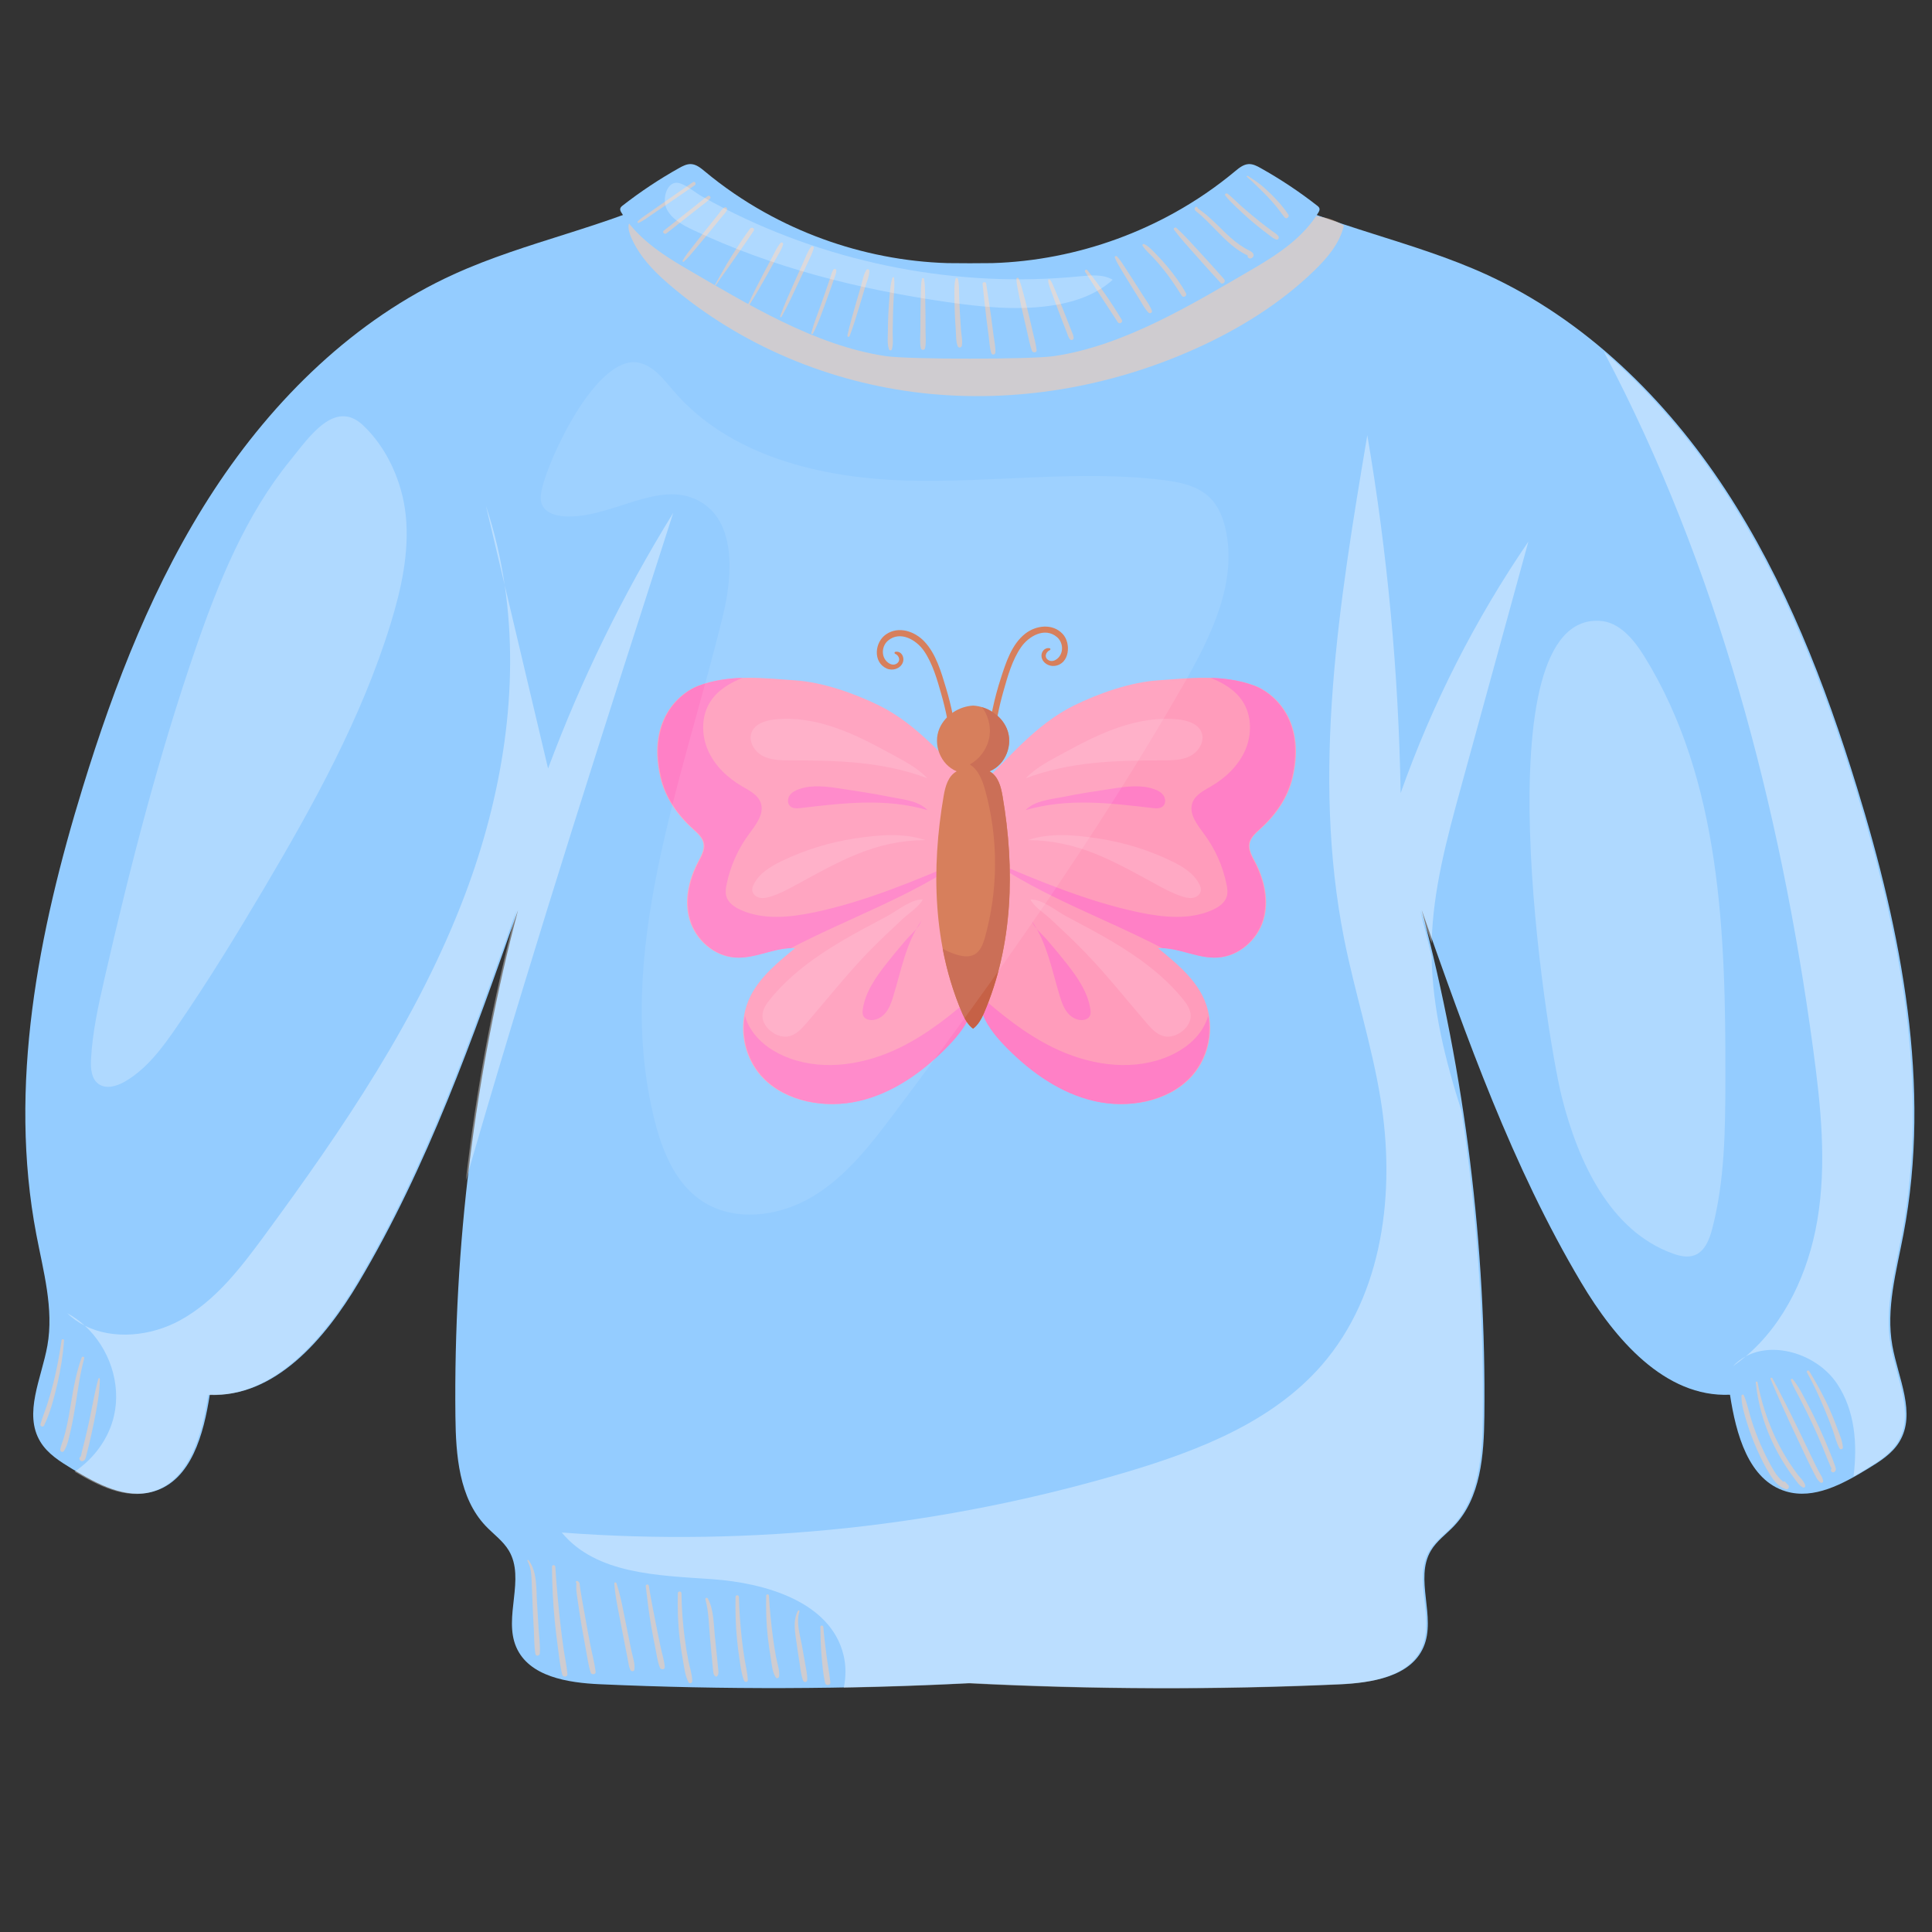 <?xml version="1.0" encoding="utf-8"?>
<!-- Generator: Adobe Illustrator 16.0.0, SVG Export Plug-In . SVG Version: 6.00 Build 0)  -->
<!DOCTYPE svg PUBLIC "-//W3C//DTD SVG 1.1//EN" "http://www.w3.org/Graphics/SVG/1.1/DTD/svg11.dtd">
<svg version="1.1" xmlns="http://www.w3.org/2000/svg" xmlns:xlink="http://www.w3.org/1999/xlink" x="0px" y="0px" width="110px"
	 height="110px" viewBox="0 0 110 110" enable-background="new 0 0 110 110" xml:space="preserve">
<rect x="0" y="0" width="110" height="110" fill="#333333" stroke="none"/>
<g id="Calque_1" display="none">
	<g display="inline">
		<path fill="#3E77DB" d="M31.808,4.79c1.367-1.315,3.251-1.936,5.101-2.354C41.942,1.297,47.16,1.375,52.32,1.456
			c4.176,0.066,8.354,0.132,12.528,0.26c3.543,0.108,7.109,0.264,10.559,1.075c0.914,0.214,1.853,0.495,2.55,1.125
			c0.858,0.778,1.213,1.968,1.374,3.115c0.273,1.947,0.054,4.064-1.132,5.634c-1.196,1.585-3.161,2.362-5.047,2.989
			c-11.194,3.723-23.648,4.739-34.709,0.638C34.425,14.804,26.944,9.469,31.808,4.79z"/>
		<path opacity="0.32" fill="#1949BF" d="M47.129,4.21c-2.489,0.128-4.981,0.301-7.437,0.689c-1.807,0.286-3.963,1.051-4.125,2.688
			c-0.076,0.766,0.344,1.502,0.835,2.134c1.155,1.482,2.747,2.644,4.392,3.692c4.963,3.159,10.605,5.46,16.525,6.736
			c-1.436-3.391-6.277-5.015-7.308-8.521c-0.172-0.588-0.219-1.23,0.053-1.786c0.29-0.588,0.894-0.999,1.505-1.333
			c6.214-3.407,13.729-1.024,20.224-3.221c-0.693-1.343-2.072-1.134-3.44-1.136c-2.317-0.004-4.641-0.173-6.958-0.207
			C56.637,3.878,51.878,3.966,47.129,4.21z"/>
		<path fill="#364149" d="M6.806,102.414c-0.045,0.263-0.089,0.532-0.02,0.788c0.074,0.27,0.266,0.49,0.468,0.684
			c0.977,0.933,2.289,1.452,3.618,1.689c1.33,0.239,2.69,0.215,4.041,0.191c0.198-0.003,0.418-0.016,0.559-0.156
			c0.09-0.089,0.129-0.217,0.166-0.339c0.65-2.183,1.238-4.385,1.76-6.603c0.153-0.648,0.296-1.351,0.029-1.959
			c-0.184-0.424-0.545-0.745-0.928-1.002c-1.684-1.124-3.896-1.19-5.856-0.683c-1.455,0.38-1.907,1.456-2.699,2.603
			C7.054,98.914,7.065,100.903,6.806,102.414z"/>
		<path fill="#364149" d="M102.831,101.606c0.045,0.261,0.089,0.532,0.02,0.788c-0.073,0.27-0.266,0.489-0.469,0.683
			c-0.977,0.933-2.289,1.453-3.618,1.69c-1.329,0.239-2.689,0.216-4.04,0.19c-0.198-0.003-0.417-0.015-0.56-0.154
			c-0.088-0.091-0.127-0.218-0.165-0.34c-0.649-2.184-1.237-4.386-1.759-6.602c-0.153-0.648-0.295-1.352-0.03-1.962
			c0.186-0.423,0.546-0.743,0.93-1c1.684-1.124,3.895-1.192,5.855-0.682c1.454,0.378,1.906,1.454,2.699,2.601
			C102.583,98.106,102.571,100.094,102.831,101.606z"/>
		<path fill="#4888EF" d="M103.305,96.924c-0.135-12.616-0.554-25.278-2.799-37.729c-2.243-12.451-6.37-24.743-13.505-35.553
			c-0.38-0.578-0.783-1.164-1.369-1.573c-0.794-0.552-1.822-0.714-2.807-0.86c-3.681-0.546-7.362-1.09-11.043-1.636
			c-0.613-0.09-1.243-0.181-1.852-0.065c-2.067,0.395-4.024,2.27-6.077,2.983c-1.634,0.569-3.376,1.338-5.149,1.424
			c-1.304,0.062-2.475-0.251-3.63-0.634v0.154c-1.155,0.383-2.324,0.696-3.628,0.634c-1.773-0.084-3.517-0.854-5.151-1.423
			c-2.051-0.713-4.008-2.588-6.076-2.983c-0.608-0.116-1.238-0.025-1.852,0.065c-3.681,0.546-7.362,1.091-11.043,1.636
			c-0.984,0.146-2.013,0.308-2.806,0.86c-0.587,0.41-0.989,0.995-1.37,1.572c-7.134,10.81-11.261,23.102-13.505,35.554
			c-2.245,12.45-2.664,25.112-2.799,37.73c-0.007,0.7,0.003,1.453,0.448,2.023c0.411,0.524,1.106,0.786,1.773,0.997
			c2.026,0.639,4.14,1.046,6.275,1.208c0.525,0.039,1.075,0.061,1.558-0.133c0.561-0.226,0.942-0.705,1.281-1.172
			c4.571-6.285,6.613-13.779,8.577-21.107c1.208-4.509,2.417-9.019,3.625-13.526c-1.256,17.182-2.498,24.285,1.177,41.177
			c7.791,0.956,15.655,1.423,23.516,1.396v-0.153c7.862,0.025,15.727-0.438,23.519-1.396c3.673-16.892,2.433-23.995,1.177-41.178
			c1.207,4.51,2.416,9.018,3.624,13.527c1.964,7.328,4.005,14.821,8.576,21.106c0.34,0.466,0.72,0.946,1.28,1.172
			c0.482,0.194,1.033,0.174,1.557,0.132c2.137-0.161,4.25-0.567,6.277-1.206c0.667-0.212,1.363-0.474,1.772-0.997
			C103.303,98.378,103.313,97.626,103.305,96.924z"/>
		<path fill="#4888EF" d="M55.074,17.037c-3.446-0.194-7.001-0.759-9.397-3.155c-0.859-0.86-1.506-1.904-2.231-2.879
			c-2.337-3.146-5.968-5.751-9.869-5.381c-1.202,0.115-2.476,0.59-3.076,1.637c-0.545,0.952-0.412,2.13-0.258,3.215
			c0.488,3.47,1.011,6.937,1.563,10.397c0.261,1.627,4.262,0.167,5.364,0.005c1.769-0.26,2.804,0.265,4.285,1.231
			c3.917,2.555,8.064,4.268,12.802,4.413c0.272,0.009,0.552,0.009,0.817-0.043V17.037z"/>
		<path fill="#4888EF" d="M55.074,17.037c3.447-0.194,7.002-0.759,9.398-3.155c0.858-0.86,1.506-1.904,2.23-2.879
			c2.337-3.146,5.969-5.751,9.869-5.381c1.202,0.115,2.477,0.59,3.076,1.637c0.546,0.952,0.411,2.13,0.259,3.215
			c-0.489,3.47-1.011,6.937-1.563,10.397c-0.261,1.627-4.263,0.167-5.364,0.005c-1.769-0.26-2.805,0.265-4.284,1.231
			c-3.919,2.555-8.066,4.268-12.803,4.413c-0.272,0.009-0.553,0.009-0.818-0.043V17.037z"/>
		<g>
			<polygon fill="#48C7FF" points="32.583,26.764 29.49,30.856 35.676,30.856 			"/>
			<polygon fill="#48C7FF" points="32.583,28.81 28.829,33.777 36.337,33.777 			"/>
			<polygon fill="#48C7FF" points="32.583,31.315 28.087,37.264 37.08,37.264 			"/>
			<rect x="31.645" y="37.264" fill="#FFC483" width="1.877" height="2.348"/>
		</g>
		<g>
			<path fill="#48C7FF" d="M14.567,41.741c-0.108,0.25-0.215,0.499-0.321,0.75l4.273,1.252l-1.818-4.797l-1.589,1.179
				C15.019,40.688,14.794,41.219,14.567,41.741z"/>
			<path fill="#48C7FF" d="M13.871,43.36c-0.194,0.619-0.392,1.239-0.598,1.856c-0.01,0.031,5.059,1.515,5.059,1.515l-2.206-5.822
				l-1.765,1.31C14.199,42.601,14.037,42.981,13.871,43.36z"/>
			<path fill="#48C7FF" d="M13.273,45.217c-0.286,0.859-0.54,1.72-0.794,2.588c-0.076,0.259-0.159,0.519-0.258,0.77l5.844,1.712
				l-2.643-6.973l-2.015,1.495C13.362,44.945,13.318,45.081,13.273,45.217z"/>
			
				<rect x="12.48" y="48.975" transform="matrix(0.96 0.281 -0.281 0.96 14.64 -1.75)" fill="#FFC483" width="1.877" height="2.347"/>
		</g>
		<g>
			<polygon fill="#48C7FF" points="24.842,57.017 20.723,60.074 26.66,61.813 			"/>
			<polygon fill="#48C7FF" points="24.267,58.98 19.267,62.691 26.473,64.803 			"/>
			<polygon fill="#48C7FF" points="23.563,61.385 17.575,65.829 26.205,68.357 			"/>
			
				<rect x="20.621" y="67.046" transform="matrix(0.96 0.281 -0.281 0.96 20.067 -3.31)" fill="#FFC483" width="1.878" height="2.348"/>
		</g>
		<g>
			<polygon fill="#48C7FF" points="14.887,77.263 10.769,80.32 16.705,82.06 			"/>
			<polygon fill="#48C7FF" points="14.312,79.227 9.313,82.938 16.519,85.049 			"/>
			<polygon fill="#48C7FF" points="13.608,81.63 7.621,86.075 16.25,88.603 			"/>
			
				<rect x="10.667" y="87.293" transform="matrix(0.96 0.281 -0.281 0.96 25.324 0.303)" fill="#FFC483" width="1.877" height="2.348"/>
		</g>
		<g>
			<polygon fill="#48C7FF" points="87.28,31.301 86.328,36.339 91.869,33.593 			"/>
			<path fill="#48C7FF" d="M93.363,35.73c-0.003-0.015-5.174-2.598-5.174-2.598l-1.157,6.119l6.461-3.203
				C93.44,35.938,93.396,35.834,93.363,35.73z"/>
			<path fill="#48C7FF" d="M94.502,38.345c-0.072-0.152-0.141-0.307-0.193-0.467l-5.006-2.5l-1.387,7.326l6.944-3.442
				C94.757,38.949,94.629,38.648,94.502,38.345z"/>
			
				<rect x="91.527" y="40.585" transform="matrix(0.896 -0.444 0.444 0.896 -8.927 45.407)" fill="#FFC483" width="1.878" height="2.348"/>
		</g>
		<g>
			<polygon fill="#48C7FF" points="84.623,54.838 83.67,59.877 89.212,57.131 			"/>
			<polygon fill="#48C7FF" points="85.532,56.672 84.376,62.788 91.101,59.453 			"/>
			<polygon fill="#48C7FF" points="86.644,58.915 85.259,66.242 93.315,62.249 			"/>
			
				<rect x="88.87" y="64.124" transform="matrix(0.896 -0.444 0.444 0.896 -19.656 46.675)" fill="#FFC483" width="1.878" height="2.347"/>
		</g>
		<g>
			<polygon fill="#48C7FF" points="95.73,76.457 93.121,80.873 99.268,80.173 			"/>
			<polygon fill="#48C7FF" points="95.962,78.489 92.795,83.852 100.255,82.999 			"/>
			<polygon fill="#48C7FF" points="96.245,80.979 92.452,87.398 101.387,86.379 			"/>
			
				<rect x="96.115" y="86.881" transform="matrix(0.994 -0.113 0.113 0.994 -9.359 11.574)" fill="#FFC483" width="1.877" height="2.348"/>
		</g>
		<g>
			<polygon fill="#48C7FF" points="43.333,40.713 40.24,44.806 46.426,44.806 			"/>
			<polygon fill="#48C7FF" points="43.333,42.76 39.579,47.727 47.087,47.727 			"/>
			<polygon fill="#48C7FF" points="43.333,45.264 38.837,51.213 47.83,51.213 			"/>
			<rect x="42.395" y="51.213" fill="#FFC483" width="1.877" height="2.348"/>
		</g>
		<g>
			<polygon fill="#48C7FF" points="64.245,28.552 61.153,32.645 67.338,32.645 			"/>
			<polygon fill="#48C7FF" points="64.245,30.598 60.491,35.565 68,35.565 			"/>
			<polygon fill="#48C7FF" points="64.245,33.103 59.75,39.052 68.742,39.052 			"/>
			<rect x="63.306" y="39.052" fill="#FFC483" width="1.879" height="2.348"/>
		</g>
		<g>
			<polygon fill="#48C7FF" points="75.034,44.674 71.942,48.767 78.128,48.767 			"/>
			<polygon fill="#48C7FF" points="75.034,46.721 71.281,51.688 78.79,51.688 			"/>
			<polygon fill="#48C7FF" points="75.034,49.226 70.539,55.175 79.532,55.175 			"/>
			<rect x="74.096" y="55.175" fill="#FFC483" width="1.878" height="2.347"/>
		</g>
		<g>
			<polygon fill="#48C7FF" points="59.564,53.276 56.473,57.368 62.658,57.368 			"/>
			<polygon fill="#48C7FF" points="59.564,55.323 55.811,60.289 63.319,60.289 			"/>
			<polygon fill="#48C7FF" points="59.564,57.827 55.069,63.775 64.062,63.775 			"/>
			<rect x="58.626" y="63.775" fill="#FFC483" width="1.877" height="2.349"/>
		</g>
		<g>
			<polygon fill="#48C7FF" points="75.545,69.61 72.453,73.703 78.639,73.703 			"/>
			<polygon fill="#48C7FF" points="75.545,71.657 71.792,76.624 79.3,76.624 			"/>
			<polygon fill="#48C7FF" points="75.545,74.161 71.05,80.11 80.042,80.11 			"/>
			<rect x="74.606" y="80.11" fill="#FFC483" width="1.877" height="2.349"/>
		</g>
		<g>
			<polygon fill="#48C7FF" points="37.08,59.701 33.987,63.793 40.172,63.793 			"/>
			<polygon fill="#48C7FF" points="37.08,61.746 33.325,66.713 40.834,66.713 			"/>
			<polygon fill="#48C7FF" points="37.08,64.251 32.583,70.199 41.576,70.199 			"/>
			<rect x="36.141" y="70.199" fill="#FFC483" width="1.877" height="2.349"/>
		</g>
		<g>
			<polygon fill="#48C7FF" points="44.272,76.034 41.179,80.127 47.365,80.127 			"/>
			<polygon fill="#48C7FF" points="44.272,78.081 40.518,83.048 48.026,83.048 			"/>
			<polygon fill="#48C7FF" points="44.272,80.585 39.776,86.534 48.769,86.534 			"/>
			<rect x="43.333" y="86.534" fill="#FFC483" width="1.877" height="2.349"/>
		</g>
		<g>
			<path fill="#48C7FF" d="M30.089,97.567c0.015,0.165,0.033,0.33,0.054,0.495h5.649l-3.093-4.092l-2.64,3.493
				C30.072,97.494,30.084,97.528,30.089,97.567z"/>
			<path fill="#48C7FF" d="M30.645,100.984h5.807l-3.753-4.968l-2.388,3.159C30.416,99.779,30.536,100.381,30.645,100.984z"/>
			<path fill="#48C7FF" d="M30.776,101.75c0.128,0.815,0.167,1.639,0.262,2.458c0.01,0.081,0.019,0.169,0.03,0.263h6.126
				l-4.496-5.949l-2.016,2.667C30.715,101.375,30.747,101.563,30.776,101.75z"/>
			<path fill="#FFC483" d="M31.879,106.533c0.045-0.021,0.098-0.034,0.16-0.03c0.246,0.014,0.493,0.068,0.739,0.117
				c0.287-0.048,0.579-0.119,0.859-0.099v-2.051h-1.878v1.979C31.797,106.479,31.838,106.508,31.879,106.533z"/>
		</g>
		<g>
			<polygon fill="#48C7FF" points="75.346,95.994 72.252,100.087 78.438,100.087 			"/>
			<polygon fill="#48C7FF" points="75.346,98.041 71.591,103.009 79.099,103.009 			"/>
			<path fill="#48C7FF" d="M78.28,106.43c0.041-0.061,0.083-0.122,0.123-0.186c0.023-0.082,0.046-0.167,0.069-0.252
				c0.044-0.169,0.08-0.314,0.121-0.458c0.018-0.07,0.029-0.24,0.083-0.261c-0.005-0.122-0.002-0.203,0.022-0.29l-3.354-4.438
				l-4.497,5.95h6.868C77.893,106.476,78.094,106.425,78.28,106.43z"/>
			<path fill="#FFC483" d="M75.117,106.774c0.389-0.084,0.786-0.125,1.168-0.085v-0.194h-1.879v0.363
				C74.633,106.789,74.873,106.77,75.117,106.774z"/>
		</g>
		<g>
			<polygon fill="#48C7FF" points="61.246,84.738 58.153,88.83 64.339,88.83 			"/>
			<polygon fill="#48C7FF" points="61.246,86.784 57.492,91.752 65,91.752 			"/>
			<polygon fill="#48C7FF" points="61.246,89.29 56.75,95.238 65.742,95.238 			"/>
			<rect x="60.307" y="95.238" fill="#FFC483" width="1.878" height="2.348"/>
		</g>
		<g>
			<path fill="#364149" d="M54.92,17.642c-1.131,5.621,0.438,11.302,0.46,16.952c0.023,5.869-0.55,11.74-0.688,17.608
				c-0.281,11.85,0.071,23.703,0.548,35.542c0.132,3.318,0.276,6.635,0.418,9.951c0.072,1.662,0.143,3.324,0.214,4.986
				c0.036,0.832,0.071,1.662,0.107,2.492c0.016,0.356,0.03,0.714,0.046,1.069c0.01,0.238,0.021,0.475,0.029,0.712
				c-0.07,0.395-0.013,0.461,0.17,0.204c0.215-0.028,0.431-0.057,0.646-0.084c-0.032-0.011-0.064-0.021-0.097-0.032
				c0.195,0.195,0.391,0.391,0.586,0.586c-0.058,0.181-0.116,0.358-0.174,0.539c-0.339,0.044-0.679,0.088-1.018,0.132
				c0.023,0.014,0.046,0.029,0.069,0.044c0.908,0.59,1.752-0.863,0.847-1.45c-0.022-0.015-0.045-0.03-0.069-0.044
				c-0.285-0.187-0.79-0.144-1.017,0.131c-0.552,0.666-0.272,1.859,0.761,1.729c1.312-0.167,0.967-1.954,0.93-2.822
				c-0.137-3.206-0.274-6.411-0.413-9.616c-0.271-6.336-0.542-12.672-0.733-19.012c-0.193-6.396-0.307-12.797-0.26-19.194
				c0.045-6.322,0.342-12.623,0.653-18.935c0.174-3.545,0.122-7.04-0.259-10.571c-0.373-3.475-0.835-7.007-0.139-10.472
				C56.752,17.033,55.134,16.582,54.92,17.642L54.92,17.642z"/>
		</g>
		<g>
			<path fill="#485760" d="M55.527,17.866c-1.117,5.553,0.461,11.201,0.483,16.785c0.023,5.869-0.55,11.741-0.688,17.609
				c-0.28,11.848,0.071,23.702,0.548,35.542c0.132,3.318,0.276,6.635,0.418,9.952c0.072,1.661,0.143,3.324,0.214,4.984
				c0.035,0.832,0.072,1.663,0.107,2.494c0.016,0.355,0.031,0.713,0.046,1.068c0.005,0.105,0.015,1.631-0.099,1.557
				c0.227,0.148,0.438-0.215,0.211-0.362c-0.023-0.015-0.046-0.029-0.07-0.045c-0.07-0.047-0.195-0.035-0.254,0.033
				c-0.199,0.241-0.168,0.688,0.232,0.664c0.777-0.043,0.398-1.858,0.385-2.202c-0.139-3.205-0.276-6.41-0.413-9.615
				c-0.272-6.337-0.542-12.673-0.734-19.013c-0.194-6.396-0.306-12.796-0.26-19.195c0.044-6.321,0.342-12.621,0.653-18.933
				c0.174-3.546,0.121-7.042-0.258-10.572c-0.381-3.538-0.827-7.11-0.117-10.639C55.986,17.713,55.58,17.601,55.527,17.866
				L55.527,17.866z"/>
		</g>
		<g opacity="0.24">
			<path fill="#1949BF" d="M101.244,63.721c0.065,4.561,0.173,9.12,0.322,13.68c0.124,3.81,0.263,7.719-0.977,11.322
				c-1.545,4.49-5.014,7.938-8.669,11.058c0.017,0.021,0.033,0.046,0.049,0.068c0.34,0.466,0.72,0.946,1.28,1.172
				c0.482,0.194,1.033,0.174,1.557,0.132c2.137-0.161,4.25-0.567,6.277-1.206c0.667-0.212,1.363-0.474,1.772-0.997
				c0.446-0.571,0.457-1.323,0.448-2.025C103.186,85.833,102.848,74.708,101.244,63.721z"/>
			<path fill="#1949BF" d="M18.18,100.003c4.571-6.285,6.613-13.779,8.577-21.107c1.208-4.509,2.417-9.019,3.625-13.526
				c-0.053,0.715-0.105,1.411-0.157,2.093c2.079-8.268,4.672-16.428,7.258-24.554c-3.017,3.598-5.067,7.999-5.88,12.624
				c-2.475-8.251-4.95-16.501-7.425-24.751c1.811,9.938,3.621,19.875,5.432,29.813c-2.632-5.002-5.975-9.63-9.896-13.701
				c4.489,5.421,6.033,12.853,5.375,19.86c-0.657,7.008-3.325,13.675-6.49,19.96c-1.688,3.352-3.989,7.393-8.038,8.103
				c-1.354,0.237-2.563,0.032-3.681-0.443c-0.013,0.902-0.024,1.805-0.034,2.707c-0.007,0.7,0.003,1.453,0.449,2.023
				c0.41,0.524,1.105,0.786,1.773,0.997c2.026,0.639,4.14,1.046,6.275,1.208c0.525,0.039,1.075,0.061,1.558-0.133
				C17.46,100.949,17.841,100.47,18.18,100.003z"/>
			<path fill="#1949BF" d="M55.074,107.788c7.862,0.025,15.727-0.438,23.519-1.396c3.673-16.892,2.433-23.995,1.177-41.178
				c0.908,3.39,1.816,6.779,2.725,10.169c-0.254-12.582,0.135-25.178,1.162-37.72c-1.051,2.709-1.766,5.548-2.122,8.432
				c-0.023-7.537,0.395-15.075,1.246-22.563c-4.1,11.107-5.646,23.148-4.484,34.932c-2.44-5.183-4.882-10.364-7.323-15.546
				c2.75,6.886,5.519,13.838,6.708,21.157c1.188,7.318,0.683,15.135-2.842,21.657c-2.607,4.825-6.746,8.713-11.438,11.551
				c-6.772,4.101-14.847,6.105-22.724,5.326c-3.795-0.376-7.818-1.676-10.618-4.111c0.367,2.455,0.858,5.102,1.499,8.046
				c7.791,0.956,15.655,1.423,23.516,1.396V107.788z"/>
		</g>
		<path opacity="0.14" fill="#1949BF" d="M79.554,7.314c-0.601-1.048-1.873-1.522-3.074-1.637c-0.161-0.016-0.32-0.023-0.48-0.028
			c0.005,0.747-0.162,1.504-0.452,2.194c-0.535,1.27-1.438,2.345-2.379,3.352c-1.137,1.214-2.35,2.36-3.628,3.425
			c0.87,0.123,1.767,0.062,2.611-0.179c-4.892,4.109-11.085,6.647-17.454,7.152s-12.883-1.025-18.362-4.312
			c-1.723-1.034-3.364-2.252-4.621-3.821c-0.621-0.774-1.143-1.64-1.513-2.561c0.474,3.346,0.977,6.689,1.511,10.026
			c0.261,1.628,4.263,0.166,5.364,0.005c1.769-0.258,2.803,0.265,4.285,1.231c3.918,2.557,8.065,4.269,12.803,4.414
			c0.271,0.007,0.552,0.009,0.817-0.045c0.265,0.054,0.544,0.053,0.817,0.045c4.739-0.146,8.884-1.857,12.803-4.414
			c1.481-0.966,2.516-1.49,4.284-1.231c1.103,0.161,5.104,1.623,5.363-0.005c0.554-3.46,1.075-6.926,1.564-10.396
			C79.967,9.445,80.1,8.266,79.554,7.314z"/>
		<g>
			<path opacity="0.14" fill="#1949BF" d="M79.813,8.823c-0.489,3.471-1.011,6.937-1.563,10.398
				c-0.261,1.626-4.262,0.166-5.364,0.004c-1.769-0.259-2.803,0.265-4.284,1.231c-3.919,2.557-8.064,4.269-12.803,4.415
				c-0.272,0.007-0.552,0.007-0.817-0.045c-0.265,0.053-0.545,0.053-0.817,0.045c-4.738-0.146-8.885-1.857-12.803-4.415
				c-1.481-0.966-2.516-1.49-4.285-1.231c-1.102,0.161-5.104,1.622-5.364-0.004c-0.406-2.537-0.794-5.076-1.165-7.617
				c-0.126-0.248-0.243-0.501-0.347-0.76c0.474,3.348,0.978,6.689,1.511,10.027c0.26,1.627,4.262,0.167,5.364,0.005
				c1.769-0.26,2.803,0.265,4.285,1.231c3.918,2.555,8.065,4.268,12.803,4.413c0.271,0.009,0.552,0.009,0.817-0.043
				c0.265,0.053,0.544,0.053,0.817,0.043c4.739-0.145,8.884-1.857,12.803-4.413c1.481-0.966,2.516-1.491,4.284-1.231
				c1.103,0.161,5.104,1.622,5.364-0.005c0.553-3.46,1.074-6.927,1.563-10.397c0.105-0.739,0.199-1.521,0.077-2.245
				C79.867,8.429,79.841,8.627,79.813,8.823z"/>
		</g>
		<path fill="#48C7FF" d="M59.298,21.915c-0.709-1.403-1.869-2.545-2.546-3.965c-0.123-0.259-0.233-0.531-0.423-0.748
			c-0.614-0.705-1.793-0.284-1.706,0.689c0.021,0.215,0.107,0.417,0.193,0.615c0.706,1.618,1.413,3.237,2.225,4.804
			c0.166,0.319,0.407,0.682,0.766,0.676c0.162-0.003,0.312-0.085,0.45-0.17c0.306-0.189,0.593-0.407,0.858-0.651
			c0.144-0.132,0.285-0.279,0.339-0.467C59.531,22.436,59.42,22.159,59.298,21.915z M58.677,22.734
			c-0.041,0.053-0.102,0.088-0.161,0.122c-0.154,0.083-0.316,0.151-0.481,0.205c-0.062,0.02-0.129,0.037-0.192,0.021
			c-0.081-0.02-0.139-0.088-0.188-0.153c-0.439-0.568-0.786-1.205-1.024-1.879c-0.309-0.872,0.461-1.193,1.034-0.588
			c0.483,0.509,0.962,1.182,1.072,1.889C58.756,22.482,58.759,22.629,58.677,22.734z"/>
		<path opacity="0.22" fill="#FFFFFF" d="M14.073,47.497c-1.214,3.829-2.25,7.794-2.066,11.807c0.667-0.478,0.933-1.327,1.165-2.114
			c1.749-5.921,3.981-11.699,6.67-17.256c1.698,0.691,1.025,3.947,2.789,4.449c0.313-2.884-0.417-5.771-0.529-8.669
			c-0.111-2.899,0.597-6.13,2.981-7.782c0.168-0.118,0.367-0.23,0.568-0.189c0.251,0.051,0.393,0.311,0.501,0.543
			c0.99,2.125,1.979,4.25,2.969,6.375c-0.096-1.841-0.17-3.784,0.684-5.417c1.031-1.974,3.173-3.056,5.183-4.015
			c-0.269,0.128-2.806-1.017-3.287-1.104c-1.236-0.223-2.499-0.252-3.746-0.099c-1.548,0.188-3.153,0.514-4.248,1.697
			c-1.362,1.471-2.199,3.71-3.078,5.477c-1.216,2.442-2.336,4.932-3.366,7.458C16.082,41.56,15.02,44.51,14.073,47.497z"/>
		<path opacity="0.08" fill="#FFFFFF" d="M32.741,38.587c1.121,0.671,2.476-0.507,3.783-0.484c1.037,0.019,1.903,0.804,2.5,1.652
			c2.009,2.854,2.042,6.695,1.18,10.076c-0.863,3.383-2.515,6.505-3.678,9.796c-2.551,7.221-2.687,15.087-1.889,22.705
			c0.194,1.847,0.621,3.966,2.26,4.841c1.938,1.036,4.301-0.341,5.792-1.957c3.033-3.286,4.625-7.64,5.769-11.964
			c1.122-4.24,1.884-8.567,2.614-12.894c0.41-2.433,0.812-4.887,0.698-7.353c-0.026-0.575-0.131-1.235-0.623-1.535
			c-0.575-0.349-1.305-0.002-1.883,0.341c-1.001,0.595-2.001,1.19-3.002,1.786c-0.161,0.095-0.34,0.194-0.524,0.162
			c-0.336-0.059-0.443-0.484-0.462-0.824c-0.29-5.492,3.547-10.339,4.502-15.754c0.313-1.773,0.304-3.639-0.317-5.329
			c-1.629-4.434-6.997-5.154-10.607-2.609C37.249,30.378,29.334,36.548,32.741,38.587z"/>
		<path opacity="0.08" fill="#FFFFFF" d="M33.748,9.188c1.55,0.038,3.063,0.839,3.963,2.101c-1.369-0.097-2.738-0.196-4.107-0.293
			c-0.172-0.012-0.357-0.022-0.507,0.064c-0.302,0.176-0.274,0.655-0.038,0.913c0.236,0.257,0.595,0.353,0.929,0.45
			c5.646,1.634,10.017,6.727,15.849,7.457c-3.517-3.126-8.692-4.207-11.578-7.923c0.608-0.058,1.216-0.115,1.824-0.172
			c0.075-1.209-1.141-2.054-2.217-2.612c-1.582-0.819-6.66-4.063-7.086-0.213C31.667,9.46,32.772,9.165,33.748,9.188z"/>
		<path opacity="0.08" fill="#FFFFFF" d="M67.56,11.868c-2.075,2.494-4.666,4.555-7.563,6.016c2.082-0.458,4.061-1.385,5.743-2.694
			c0.548-0.425,1.063-0.889,1.578-1.353c0.881-0.793,6.11-4.788,5.377-5.619C71.342,6.688,68.199,11.1,67.56,11.868z"/>
		<path opacity="0.08" fill="#FFFFFF" d="M85.622,35.818c0.161,2.342,1.017,4.571,1.778,6.792
			c4.006,11.674,5.596,24.01,7.492,36.206c0.229,1.479,0.469,2.971,1.028,4.357c0.811-1.978,0.857-4.173,0.852-6.31
			c-0.017-9.768-0.818-19.534-2.397-29.174c-0.471-2.872-1.012-5.743-1.958-8.494c-0.426-1.239-0.947-2.472-1.797-3.466
			C89.409,34.316,85.389,32.445,85.622,35.818z"/>
	</g>
</g>
<g id="Calque_2" display="none">
	<g display="inline">
		<path fill="#7BB1FF" d="M91.128,11.893c-0.288,0.513-0.779,0.905-0.988,1.456c-0.315,0.831,0.095,1.766-0.035,2.645
			c-0.139,0.926-0.851,1.655-1.592,2.226c-0.739,0.572-1.563,1.074-2.102,1.84c-0.326,0.464-0.532,1.005-0.883,1.451
			c-0.351,0.445-0.926,0.792-1.471,0.639c-0.47-0.132-0.769-0.584-0.992-1.019c-1.308-2.557-1.379-5.768,0.028-8.272
			c1.021-1.818,2.838-3.186,4.87-3.664C89.723,8.782,92.538,9.385,91.128,11.893z"/>
		<g>
			<path fill="#94CCFF" d="M39.452,6.518l0.037-0.09C39.41,6.395,39.387,6.549,39.452,6.518z"/>
			<path fill="#94CCFF" d="M70.043,7.979c-0.054-0.92-0.379-1.912-1.169-2.382c-0.45-0.269-0.992-0.333-1.515-0.341
				c-2.908-0.051-5.619,1.367-8.464,1.979c-2.317,0.5-4.713,0.46-7.082,0.354c-2.156-0.096-4.348-0.252-6.361-1.03
				c-0.932-0.36-1.815-0.851-2.779-1.118c-0.963-0.267-2.06-0.281-2.895,0.267l-0.291,0.718c0.056,0.031,0.063,0.113,0.058,0.18
				c-0.121,1.52-0.431,3.074-0.042,4.548c0.516,1.956,2.17,3.404,3.907,4.443c3.544,2.123,7.771,3.048,11.889,2.726
				c4.117-0.322,8.117-1.873,11.449-4.313c0.716-0.524,1.407-1.095,1.957-1.791C69.647,11.032,70.133,9.492,70.043,7.979z"/>
		</g>
		<path fill="#7BB1FF" d="M18.988,12.116c0.289,0.513,0.78,0.906,0.989,1.456c0.316,0.831-0.095,1.766,0.037,2.645
			c0.137,0.926,0.849,1.655,1.589,2.227c0.74,0.572,1.565,1.074,2.102,1.839c0.326,0.463,0.533,1.006,0.884,1.45
			c0.352,0.446,0.924,0.793,1.471,0.641c0.47-0.133,0.769-0.585,0.991-1.02c1.31-2.556,1.381-5.768-0.027-8.271
			c-1.021-1.819-2.839-3.187-4.87-3.664C20.394,9.006,17.578,9.609,18.988,12.116z"/>
		<path fill="#94CCFF" d="M87.64,45.971c4.312,8.236,7.74,16.9,11.16,25.546c3.333-1.626,6.413-3.772,9.09-6.343
			c-5.082-17.46-12.111-34.383-21.304-50.075c-1.325-2.26-2.83-4.525-5.298-5.64c-0.141,0.188-0.31,0.271-0.502,0.28
			c-0.177-0.225-0.48-0.323-0.761-0.403c-3.434-0.977-6.868-1.954-10.3-2.93c-3.993,3.58-9.392,5.46-14.733,5.387
			c-0.041,0-0.083-0.002-0.126-0.004c-0.042,0.002-0.084,0.004-0.125,0.004C49.399,11.866,44,9.986,40.007,6.406
			c-3.433,0.976-6.866,1.953-10.299,2.93c-0.298,0.084-0.622,0.189-0.794,0.445c-0.028-0.029-0.057-0.062-0.084-0.098
			c-2.469,1.114-3.974,3.379-5.298,5.639C14.339,31.015,7.309,47.937,2.227,65.399c2.677,2.569,5.756,4.716,9.09,6.341
			c3.419-8.646,6.848-17.31,11.16-25.546c2.359-4.505,5.076-8.979,8.723-12.461c2.234,3.941,3.461,8.443,3.568,12.97
			c-2.074,2.937-3.869,6.434-5.02,9.11C27.02,62.157,18.823,85.55,17.334,95.688c-0.111,0.75-0.145,3.177,0.135,3.88
			c0.236,0.593,0.775,1.004,1.315,1.342c2.142,1.34,4.704,1.994,7.226,1.845c1.575-0.093,3.149-0.406,4.711-0.189
			c5.673,0.783,2.501,3.308,3.446,3.902c0.947,0.595,3.022,1.403,4.121,1.604c3.059,0.559,6.365,1.087,9.156-0.283
			c1.838-0.902,3.367-1.128,5.404-1.326c1.624-0.16,3.15,0.681,4.684,1.239c2.615,0.955,5.516,1.113,8.221,0.454
			c1.821-0.447,3.746-3.062,4.219-4.874c0.398-1.532,2.441-2.018,3.948-1.531c1.505,0.486,2.725,1.601,4.162,2.262
			c2.946,1.354,6.747,0.499,8.83-1.984c0.785-0.938,2.312-0.593,3.363,0.03s2.12,1.48,3.335,1.337
			c1.272-0.152,2.171-1.422,2.344-2.689c0.172-1.271-0.208-2.541-0.571-3.768c-2.905-9.854-4.826-18.426-8.376-28.065
			c-2.933-7.96-6.245-16.604-12.022-22.727c0.191-4.381,1.431-8.717,3.61-12.523c-0.08-0.207-0.154-0.414-0.229-0.623
			C82.292,36.548,85.163,41.242,87.64,45.971z"/>
		<path fill="#B6E3FF" d="M80.486,10.559c0.23-0.604,0.491-1.23,1.001-1.627c0.415-0.322,0.941-0.454,1.456-0.551
			c2.043-0.39,4.158-0.393,6.202-0.009c0.784,0.147,1.761,0.655,1.578,1.432c-0.137,0.57-0.813,0.786-1.372,0.961
			s-1.206,0.586-1.104,1.163c0.049,0.283,0.273,0.498,0.42,0.746c0.393,0.657,0.155,1.609-0.499,2.006
			c-0.905,0.548-2.431,0.197-2.811,1.186c-0.175,0.451,0.026,0.983-0.151,1.432c-0.465,1.165-2.621,0.457-3.238,1.547
			c-0.463,0.815,0.403,1.835,0.172,2.743c-0.158,0.619-0.764,0.991-1.282,1.363c-1.872,1.349-3.04,3.45-3.357,5.719
			C76.998,22.544,78.313,16.269,80.486,10.559z"/>
		<g opacity="0.29">
			<path fill="#769DFF" d="M86.913,101.998c0.356-0.422,0.863-0.585,1.408-0.576c-4.036-19.955-9.113-40.308-21.829-56.09
				c8.521,17.763,13.232,37.069,17.886,56.215c0.172,0.712,0.346,1.437,0.399,2.162C85.59,103.279,86.32,102.706,86.913,101.998z"/>
			<path fill="#769DFF" d="M11.317,71.711c3.419-8.646,6.848-17.309,11.159-25.545c2.359-4.505,5.077-8.979,8.724-12.462
				c2.233,3.942,3.461,8.444,3.568,12.971c-2.074,2.938-3.869,6.435-5.02,9.109C27.02,62.129,18.823,85.52,17.335,95.659
				c-0.111,0.75-0.145,3.176,0.135,3.88c0.236,0.591,0.775,1.004,1.315,1.341c0.875,0.548,1.821,0.979,2.805,1.29
				c-0.95-1.285-1.598-2.793-1.825-4.374c-0.375-2.61,0.319-5.243,1.054-7.776c4.037-13.928,9.461-27.451,16.168-40.31
				c2.109-4.044-0.181-8.841-1.134-13.301c-0.872-4.083-0.556-8.415,0.902-12.33c-1.442,1.675-2.884,3.35-4.326,5.022
				c-0.482,0.56-1.089,1.172-1.823,1.09c-0.514-0.057-0.921-0.446-1.271-0.827c-1.207-1.31-2.248-2.772-3.091-4.341
				c-1.904,5.316-3.999,10.564-6.278,15.73c-1.991,4.513-4.123,8.963-6.391,13.343c-1.783,3.44-3.498,8.741-7.078,10.567
				c-1.34,0.686-1.944,0.671-2.489,2.14c-0.017,0.042-0.03,0.084-0.043,0.124C6.207,68.813,8.682,70.426,11.317,71.711z"/>
			<path fill="#769DFF" d="M87.64,45.942c4.313,8.236,7.74,16.9,11.161,25.544c2.125-1.035,4.145-2.284,6.024-3.718
				c-6.337-9.271-12.456-18.693-18.283-28.293c-2.762-4.551-5.552-9.498-5.253-14.814c-2.049,2.6-5.001,4.473-8.226,5.218
				c1.727,1.045,1.607,3.66,0.658,5.441c-0.95,1.781-2.491,3.256-3.088,5.186c-1.171,3.8,1.653,7.527,3.911,10.802
				c5.334,7.741,8.229,16.859,11.051,25.826c1.399,4.45,2.8,8.898,4.2,13.348c1.144,3.637,2.291,7.283,2.988,11.032
				c0.109,0.596,0.201,1.227,0.2,1.839c0.205,0.031,0.413,0.037,0.627,0.012c1.271-0.152,2.17-1.421,2.344-2.688
				c0.172-1.27-0.209-2.54-0.571-3.768c-2.906-9.854-4.827-18.424-8.376-28.064c-2.934-7.96-6.245-16.604-12.023-22.728
				c0.191-4.381,1.431-8.717,3.611-12.523c-0.079-0.207-0.155-0.414-0.229-0.623C82.294,36.519,85.164,41.213,87.64,45.942z"/>
			<path fill="#769DFF" d="M45.758,108.358c0.578-0.138,1.143-0.33,1.688-0.599c1.837-0.903,3.366-1.127,5.403-1.326
				c0.782-0.078,1.543,0.078,2.291,0.322c-0.203-0.702-0.382-1.41-0.549-2.11c-4.432-18.551-4.9-37.836-8.698-56.528
				c1.521,17.411,1.94,34.917,1.252,52.379C47.041,103.176,46.885,105.939,45.758,108.358z"/>
			<path fill="#769DFF" d="M73.92,101.722c0.423,0.136,0.824,0.324,1.213,0.536c-2.139-12.805-5.107-25.472-8.881-37.893
				c-1.791-5.884-3.791-11.781-7.084-16.976c5.234,19.292,8.223,39.191,8.891,59.169c0.915-0.999,1.646-2.28,1.913-3.306
				C70.37,101.721,72.414,101.234,73.92,101.722z"/>
			<path fill="#769DFF" d="M30.076,102.475c0.216,0.012,0.431,0.03,0.646,0.061c1.309,0.181,2.146,0.455,2.672,0.775
				c0.048-1.139,0.179-2.283,0.312-3.413c1.442-12.249,2.883-24.497,4.325-36.743C36.295,76.425,33.635,89.574,30.076,102.475z"/>
		</g>
		<path fill="#B6E3FF" d="M63.636,43.285c4.069-0.063,8.246,0.037,12.076-1.345c-0.048,2.185,0.344,4.379,1.15,6.411
			c-4.05,0.737-8.179,0.894-12.292,1.048c-10.504,0.395-21.044,0.789-31.51-0.195c0.627,0.059,0.349-6.733,0.799-7.005
			c0.195-0.119,2,0.667,2.314,0.722c1.275,0.221,2.56,0.39,3.848,0.517C45.02,43.928,60.776,43.33,63.636,43.285z"/>
		<path opacity="0.26" fill="#769DFF" d="M37.223,11.801c0.792,1.112,1.649,2.193,2.699,3.069c1.959,1.634,4.537,2.469,7.087,2.432
			c2.551-0.039,5.062-0.927,7.151-2.391c3.031,1.943,6.848,2.622,10.364,1.845c3.516-0.777,6.689-3.003,8.618-6.044
			c0.477-0.75,0.89-1.59,0.868-2.478c-4.822,2.898-10.504,4.345-16.126,4.105c-1.461-0.063-2.923-0.235-4.381-0.138
			c-1.783,0.118-3.529,0.637-5.314,0.655c-2.324,0.023-4.573-0.804-6.668-1.806c-1.675-0.801-3.371-2.002-5.153-2.534
			c-0.934-0.278-1.083-0.015-0.663,0.841C36.127,10.217,36.668,11.022,37.223,11.801z"/>
		<path fill="#B6E3FF" d="M71.098,6.236c-0.537-0.27-1.108-0.89-1.701-1.004c-1.563-0.302-3.19,1.895-4.401,2.652
			c-0.718,0.449-7.374,3.153-9.801,3.541c0.011-0.031,0.023-0.062,0.034-0.093c-0.017,0.05-0.064,0.084-0.133,0.107
			c-0.119,0.017-0.226,0.026-0.319,0.03c-0.094-0.003-0.201-0.013-0.32-0.03c-0.069-0.023-0.116-0.058-0.133-0.107
			c0.011,0.031,0.023,0.062,0.034,0.093c-2.426-0.388-9.083-3.092-9.802-3.541c-1.209-0.757-2.836-2.954-4.4-2.652
			c-0.592,0.114-1.164,0.734-1.7,1.004c-1.057,0.531-2.257,0.878-3.361,1.302c1.471,2.868,3.83,5.287,6.682,6.851
			c2.295,1.258,4.982,1.97,7.572,1.538c2.224-0.372,4.337-1.689,5.429-3.603c1.092,1.914,3.204,3.231,5.429,3.603
			c2.59,0.433,5.277-0.279,7.572-1.538c2.852-1.564,5.211-3.983,6.682-6.851C73.354,7.114,72.154,6.767,71.098,6.236z"/>
		<g>
			<path opacity="0.23" fill="#769DFF" d="M24.777,18.159c0.24,0.591,0.315,1.478,0.952,1.511c0.168,0.009,0.333-0.058,0.5-0.049
				c0.421,0.023,0.672,0.501,0.69,0.922c0.018,0.421-0.107,0.845-0.043,1.261c0.094,0.597,0.562,1.072,1.077,1.387
				c0.515,0.316,1.093,0.517,1.611,0.829c1.577,0.953,2.361,2.778,3.049,4.487C31.578,24.971,30.54,21.428,29.19,18
				c-0.429-1.088-0.925-2.213-1.851-2.926c-0.876-0.673-2.763-0.892-3.6,0.023C22.727,16.204,24.392,17.208,24.777,18.159z"/>
			<path fill="#B6E3FF" d="M29.629,10.783c-0.229-0.603-0.492-1.231-1.001-1.627c-0.413-0.322-0.941-0.453-1.456-0.551
				c-2.042-0.391-4.159-0.393-6.202-0.009c-0.785,0.147-1.761,0.654-1.577,1.431c0.135,0.571,0.812,0.786,1.37,0.962
				c0.56,0.176,1.207,0.585,1.105,1.163c-0.05,0.284-0.274,0.499-0.421,0.746c-0.392,0.657-0.154,1.609,0.5,2.006
				c0.905,0.548,2.431,0.198,2.811,1.186c0.172,0.452-0.027,0.983,0.152,1.433c0.463,1.164,2.62,0.456,3.237,1.546
				c0.461,0.815-0.403,1.834-0.173,2.743c0.157,0.618,0.764,0.99,1.282,1.362c1.874,1.349,3.041,3.45,3.356,5.719
				C33.119,22.767,31.803,16.493,29.629,10.783z"/>
			<g opacity="0.28">
				<path fill="#FFFFFF" d="M22.451,14.578c-0.23,0.072-0.461,0.15-0.693,0.22c0.046,0.038,0.095,0.074,0.147,0.106
					c0.726,0.44,1.852,0.302,2.464,0.74c1.359-0.667,2.781-1.209,4.239-1.614C26.548,13.771,24.433,13.96,22.451,14.578z"/>
				<path fill="#FFFFFF" d="M27.896,21.571c0.005,0.081,0.017,0.161,0.036,0.241c0.125,0.486,0.526,0.82,0.944,1.122
					c0.37-0.353,0.712-0.736,1.02-1.148C29.301,21.459,28.6,21.506,27.896,21.571z"/>
				<path fill="#FFFFFF" d="M25.209,17.953c0.769,0.545,2.344,0.208,2.878,1.088c0.65-0.436,1.308-0.861,1.974-1.273
					C28.453,17.471,26.821,17.622,25.209,17.953z"/>
				<path fill="#FFFFFF" d="M19.805,10.006c-0.144,0.029-0.289,0.059-0.434,0.091c0.173,0.518,0.814,0.723,1.35,0.891
					c0.316,0.099,0.659,0.273,0.88,0.509c2.209-0.577,4.475-0.919,6.733-1.26C25.556,9.524,22.618,9.445,19.805,10.006z"/>
			</g>
		</g>
		<g>
			<path opacity="0.23" fill="#769DFF" d="M85.34,17.944c-0.241,0.59-0.317,1.479-0.952,1.511c-0.169,0.009-0.333-0.058-0.502-0.049
				c-0.421,0.023-0.671,0.501-0.689,0.922c-0.018,0.422,0.107,0.844,0.043,1.262c-0.094,0.596-0.562,1.07-1.076,1.387
				c-0.515,0.316-1.095,0.516-1.61,0.829c-1.577,0.952-2.362,2.777-3.05,4.487c1.035-3.537,2.075-7.079,3.423-10.508
				c0.43-1.087,0.926-2.213,1.853-2.925c0.875-0.673,2.763-0.891,3.598,0.023C87.39,15.989,85.726,16.994,85.34,17.944z"/>
			<path fill="#B6E3FF" d="M80.486,10.568c0.23-0.604,0.491-1.23,1.001-1.628c0.415-0.322,0.941-0.452,1.456-0.55
				C84.986,8,87.102,7.997,89.146,8.38c0.784,0.147,1.761,0.655,1.578,1.432c-0.137,0.571-0.813,0.786-1.372,0.961
				c-0.56,0.176-1.206,0.586-1.104,1.164c0.049,0.283,0.273,0.498,0.42,0.745c0.393,0.658,0.155,1.611-0.499,2.007
				c-0.905,0.548-2.431,0.198-2.811,1.185c-0.175,0.451,0.026,0.983-0.151,1.432c-0.465,1.164-2.621,0.456-3.238,1.547
				c-0.463,0.816,0.403,1.834,0.172,2.743c-0.158,0.618-0.764,0.99-1.282,1.362c-1.872,1.349-3.04,3.451-3.357,5.719
				C76.998,22.553,78.313,16.278,80.486,10.568z"/>
			<g opacity="0.28">
				<path fill="#FFFFFF" d="M87.667,14.364c0.229,0.071,0.46,0.148,0.692,0.218c-0.048,0.039-0.097,0.075-0.147,0.107
					c-0.727,0.439-1.853,0.301-2.465,0.74c-1.359-0.668-2.779-1.209-4.239-1.615C83.568,13.557,85.684,13.746,87.667,14.364z"/>
				<path fill="#FFFFFF" d="M82.22,21.357c-0.004,0.081-0.015,0.16-0.037,0.24c-0.123,0.486-0.524,0.82-0.942,1.121
					c-0.37-0.353-0.712-0.736-1.021-1.147C80.816,21.243,81.516,21.292,82.22,21.357z"/>
				<path fill="#FFFFFF" d="M84.906,17.738c-0.769,0.545-2.342,0.208-2.878,1.089c-0.649-0.435-1.308-0.862-1.973-1.272
					C81.663,17.256,83.296,17.407,84.906,17.738z"/>
				<path fill="#FFFFFF" d="M90.313,9.792c0.145,0.028,0.288,0.06,0.433,0.09c-0.173,0.518-0.814,0.724-1.349,0.891
					c-0.315,0.1-0.66,0.273-0.882,0.51c-2.209-0.576-4.473-0.919-6.733-1.26C84.56,9.31,87.498,9.229,90.313,9.792z"/>
			</g>
		</g>
		<path opacity="0.24" fill="#FFFFFF" d="M37.293,7.424c-0.27,0.081-0.593,0.208-0.626,0.486c-0.016,0.13,0.042,0.257,0.098,0.376
			c0.19,0.405,0.385,0.816,0.694,1.139c0.38,0.398,0.902,0.628,1.427,0.798c1.598,0.519,3.306,0.556,4.978,0.723
			c2.317,0.231,4.625,0.721,6.951,0.603c0.329-0.016,0.682-0.054,0.931-0.271c-0.734-0.22-1.509-0.257-2.269-0.362
			c-3.199-0.445-6.205-2.156-8.219-4.681c-0.199-0.25-0.542-0.728-0.924-0.667c-0.291,0.046-0.465,0.464-0.679,0.654
			C38.996,6.814,38.131,7.173,37.293,7.424z"/>
		<path opacity="0.24" fill="#FFFFFF" d="M59.107,12.55c0.906-0.315,1.758-0.775,2.67-1.077c0.871-0.288,1.784-0.427,2.672-0.661
			c0.889-0.233,1.772-0.58,2.443-1.205c0.515-0.479,0.873-1.096,1.222-1.706c0.262-0.463,0.523-0.928,0.78-1.395
			c0.133-0.238,0.225-0.607-0.02-0.723c-0.086-0.041-0.187-0.029-0.28-0.007c-0.657,0.156-1.09,0.765-1.527,1.283
			c-0.559,0.661-1.215,1.235-1.944,1.699c-1.177,0.747-2.513,1.194-3.843,1.607c-0.967,0.301-1.937,0.589-2.907,0.876
			c-0.542,0.16-1.059,0.229-1.613,0.307c-0.374,0.052-0.656,0.143-0.76,0.542C55.661,13.384,58.542,12.747,59.107,12.55z"/>
		<path opacity="0.12" fill="#769DFF" d="M64.57,49.399c4.113-0.154,8.242-0.311,12.292-1.048c-0.806-2.032-1.198-4.226-1.15-6.411
			c-3.83,1.381-8.007,1.281-12.076,1.345c-0.556,0.009-1.603,0.039-2.963,0.078c0.265,0.781,0.497,1.586,0.383,2.406
			c-0.111,0.826-0.575,1.564-1.105,2.207c-0.511,0.615-1.093,1.17-1.731,1.65C60.338,49.558,62.455,49.479,64.57,49.399z"/>
		<path opacity="0.32" fill="#FFFFFF" d="M34.36,44.494c0.663,0.509,1.544,0.726,2.369,0.582c-0.13,0.491-0.938,0.497-1.111,0.976
			c-0.097,0.269,0.071,0.575,0.312,0.73c0.241,0.154,0.536,0.192,0.819,0.224c6.368,0.726,12.818,0.725,19.186-0.004
			c-0.434-0.317-1.02-0.297-1.558-0.277c-2.407,0.084-4.824-0.127-7.178-0.631c3.127-0.583,6.358-0.101,9.523-0.416
			c0.525-0.053,1.121-0.172,1.385-0.628c0.038-0.063,0.067-0.137,0.05-0.208c-0.029-0.123-0.176-0.173-0.3-0.196
			c-0.829-0.156-1.681-0.09-2.521-0.028c-3.157,0.235-6.323,0.408-9.488,0.321c-2.075-0.056-4.146-0.225-6.203-0.503
			c-1.049-0.142-2.094-0.313-3.134-0.512C35.49,43.725,35.099,43.669,34.36,44.494z"/>
		<path opacity="0.17" fill="#FFFFFF" d="M15.988,33.176c-2.526,5.419-5.061,10.857-6.855,16.561
			c-0.567,1.804-1.064,3.664-1.008,5.554c4.314-8.48,8.629-16.96,12.943-25.44c0.76-1.491,1.522-2.994,2.002-4.597
			c0.264-0.883,0.731-3.283-0.551-3.735c-1.19-0.419-1.914,1.763-2.283,2.546C18.807,27.096,17.403,30.139,15.988,33.176z"/>
		<path opacity="0.17" fill="#FFFFFF" d="M25.37,85.046c-0.55,2.168-1.063,4.364-1.105,6.601c-0.011,0.623,0.026,1.28,0.375,1.797
			c0.082,0.121,0.185,0.236,0.322,0.29c0.524,0.21,0.896-0.522,0.99-1.081c0.991-5.915,2.187-11.798,3.583-17.633
			c0.693-2.894,1.436-5.778,2.227-8.646c0.402-1.458,0.816-2.911,1.244-4.361c0.257-0.875,0.579-3.33,1.38-3.697
			c-1.158,4.452-3.528,8.836-5.018,13.23C27.859,75.99,26.525,80.497,25.37,85.046z"/>
		<path opacity="0.17" fill="#FFFFFF" d="M38.21,98.197c0.017,1.672,0.122,3.453,1.105,4.806c0.189,0.261,0.44,0.518,0.763,0.547
			c0.713,0.065,0.989-0.902,1.005-1.619c0.245-10.473,0.488-20.949,0.733-31.422c0.069-2.947,0.17-5.895,0.201-8.842
			c-0.872,4.372-1.158,8.933-1.773,13.354c-0.695,4.985-1.378,9.978-1.75,14.998C38.293,92.744,38.21,95.467,38.21,98.197z"/>
		<path opacity="0.17" fill="#FFFFFF" d="M57.85,67.848c0.904,8.739,1.808,17.479,2.711,26.217c0.193,1.868,0.394,3.768,1.117,5.5
			c0.073,0.181,0.168,0.372,0.349,0.445c0.453,0.182,0.736-0.495,0.747-0.983c0.077-3.6-0.335-7.191-0.747-10.77
			c-1.188-10.331-2.39-20.721-5.263-30.717c-0.38-1.319-0.844-2.589-1.385-3.847C57.135,58.049,57.371,63.223,57.85,67.848z"/>
		<g>
			<g opacity="0.26">
				<circle fill="#769DFF" cx="55.371" cy="19.763" r="1.792"/>
				<path fill="#769DFF" d="M56.386,18.288c0.232,0.301,0.372,0.679,0.372,1.089c0,0.99-0.803,1.792-1.792,1.792
					c-0.378,0-0.728-0.117-1.016-0.316c0.327,0.426,0.841,0.702,1.42,0.702c0.99,0,1.792-0.802,1.792-1.792
					C57.163,19.15,56.854,18.61,56.386,18.288z"/>
				<path opacity="0.51" fill="#769DFF" d="M54.492,18.763c-0.272,0.239-0.45,0.597-0.423,0.958
					c0.006,0.075,0.022,0.154,0.075,0.208c0.063,0.064,0.158,0.076,0.248,0.08c0.071,0.002,0.146,0,0.209-0.033
					c0.125-0.066,0.159-0.222,0.221-0.349c0.104-0.211,0.305-0.358,0.507-0.48c0.119-0.071,0.243-0.139,0.334-0.243
					c0.226-0.255,0.074-0.569-0.253-0.562C55.104,18.348,54.714,18.566,54.492,18.763z"/>
			</g>
			<g>
				<circle fill="#B6E3FF" cx="54.775" cy="19.216" r="1.792"/>
				<path fill="#A6DDFF" d="M55.791,17.739c0.232,0.303,0.372,0.679,0.372,1.09c0,0.99-0.802,1.792-1.792,1.792
					c-0.377,0-0.726-0.117-1.016-0.316c0.329,0.426,0.842,0.702,1.421,0.702c0.989,0,1.792-0.802,1.792-1.791
					C56.567,18.604,56.26,18.063,55.791,17.739z"/>
				<path opacity="0.51" fill="#FFFFFF" d="M53.896,18.215c-0.271,0.24-0.448,0.598-0.421,0.959
					c0.005,0.075,0.021,0.154,0.074,0.208c0.062,0.063,0.159,0.075,0.247,0.078c0.071,0.003,0.146,0,0.211-0.032
					c0.123-0.066,0.158-0.222,0.22-0.349c0.104-0.211,0.304-0.358,0.506-0.48c0.119-0.071,0.242-0.14,0.334-0.243
					c0.227-0.255,0.075-0.57-0.252-0.563C54.509,17.801,54.119,18.019,53.896,18.215z"/>
			</g>
		</g>
		<g>
			<g opacity="0.26">
				<circle fill="#769DFF" cx="55.668" cy="25.264" r="1.792"/>
				<path fill="#769DFF" d="M56.684,23.789c0.232,0.302,0.372,0.679,0.372,1.089c0,0.99-0.802,1.792-1.793,1.792
					c-0.376,0-0.726-0.117-1.015-0.316c0.328,0.427,0.842,0.702,1.42,0.702c0.99,0,1.792-0.802,1.792-1.792
					C57.46,24.652,57.151,24.112,56.684,23.789z"/>
				<path opacity="0.51" fill="#769DFF" d="M54.79,24.264c-0.271,0.24-0.45,0.598-0.423,0.959c0.005,0.075,0.022,0.154,0.075,0.208
					c0.061,0.063,0.158,0.076,0.247,0.079c0.071,0.002,0.146,0,0.209-0.034c0.124-0.065,0.159-0.222,0.221-0.348
					c0.104-0.212,0.304-0.359,0.507-0.481c0.118-0.072,0.243-0.139,0.334-0.243c0.226-0.255,0.073-0.569-0.253-0.563
					C55.402,23.85,55.011,24.068,54.79,24.264z"/>
			</g>
			<g>
				<circle fill="#B6E3FF" cx="55.073" cy="24.717" r="1.792"/>
				<path fill="#A6DDFF" d="M56.087,23.242c0.233,0.302,0.373,0.679,0.373,1.09c0,0.989-0.802,1.791-1.792,1.791
					c-0.377,0-0.728-0.117-1.016-0.316c0.328,0.427,0.841,0.702,1.42,0.702c0.99,0,1.792-0.802,1.792-1.792
					C56.864,24.104,56.557,23.564,56.087,23.242z"/>
				<path opacity="0.51" fill="#FFFFFF" d="M54.194,23.717c-0.271,0.239-0.449,0.597-0.422,0.958
					c0.006,0.075,0.022,0.154,0.075,0.208c0.062,0.063,0.159,0.076,0.247,0.079c0.071,0.002,0.147,0,0.209-0.033
					c0.125-0.065,0.16-0.222,0.222-0.348c0.104-0.212,0.304-0.359,0.506-0.481c0.12-0.071,0.243-0.139,0.334-0.242
					c0.226-0.256,0.074-0.57-0.253-0.563C54.806,23.302,54.417,23.521,54.194,23.717z"/>
			</g>
		</g>
		<g>
			<g opacity="0.26">
				<circle fill="#769DFF" cx="55.771" cy="31.366" r="1.792"/>
				<path fill="#769DFF" d="M56.786,29.89c0.233,0.302,0.372,0.68,0.372,1.091c0,0.989-0.802,1.791-1.792,1.791
					c-0.377,0-0.727-0.117-1.016-0.316c0.328,0.427,0.842,0.703,1.42,0.703c0.99,0,1.793-0.803,1.793-1.792
					C57.563,30.754,57.256,30.214,56.786,29.89z"/>
				<path opacity="0.51" fill="#769DFF" d="M54.893,30.366c-0.271,0.239-0.45,0.598-0.423,0.959
					c0.005,0.075,0.022,0.153,0.075,0.208c0.062,0.063,0.158,0.076,0.248,0.079c0.071,0.003,0.146,0,0.209-0.033
					c0.125-0.065,0.159-0.222,0.222-0.348c0.104-0.212,0.304-0.359,0.506-0.48c0.118-0.071,0.243-0.139,0.334-0.243
					c0.226-0.255,0.073-0.57-0.253-0.562C55.505,29.952,55.113,30.169,54.893,30.366z"/>
			</g>
			<g>
				<circle fill="#B6E3FF" cx="55.176" cy="30.819" r="1.792"/>
				<path fill="#A6DDFF" d="M56.191,29.344c0.231,0.302,0.371,0.679,0.371,1.089c0,0.99-0.802,1.792-1.791,1.792
					c-0.378,0-0.728-0.118-1.016-0.316c0.328,0.426,0.841,0.702,1.419,0.702c0.991,0,1.793-0.802,1.793-1.792
					C56.969,30.206,56.66,29.666,56.191,29.344z"/>
				<path opacity="0.51" fill="#FFFFFF" d="M54.297,29.819c-0.271,0.24-0.449,0.598-0.422,0.959
					c0.005,0.075,0.021,0.154,0.075,0.208c0.062,0.063,0.159,0.075,0.247,0.079c0.071,0.002,0.146,0,0.209-0.033
					c0.125-0.066,0.16-0.223,0.222-0.349c0.104-0.212,0.304-0.358,0.506-0.48c0.12-0.072,0.243-0.14,0.334-0.243
					c0.227-0.255,0.074-0.569-0.253-0.563C54.909,29.404,54.52,29.622,54.297,29.819z"/>
			</g>
		</g>
		<rect x="32" y="36" fill="#FFFFFF" width="48" height="7"/>
	</g>
</g>
<g id="Calque_3" display="none">
	<g display="inline">
		<path fill="#4083C4" d="M32.25,2.136c1.399-0.679,3.037-0.551,4.586-0.421c12.229,1.028,24.523,1.277,36.782,0.743
			c1.719-0.075,3.438-0.166,5.156-0.256c1.166-0.061,4.124,0.609,4.376,1.749c0.758,3.434,0.059,1.078-0.237,2.239
			c-0.505,1.991-2.153,3.54-4.014,4.412s-3.932,1.166-5.974,1.411c-8.979,1.077-18.03,1.415-27.074,1.541
			c-4.451,0.062-9.023,0.052-13.177-1.548c-0.812-0.313-1.652-0.729-2.082-1.486c-0.682-1.199-0.274-3.204-0.355-4.571
			C30.148,4.43,30.825,2.827,32.25,2.136z"/>
		<path fill="#4694D0" d="M57.421,9.918c-4.021,0.664-8.18,0.396-12.268,0.12c-2.147-0.145-4.294-0.289-6.442-0.434
			c-1.697-0.115-4.366-0.83-5.995-0.328c-2.594,0.798-2.768,6.089-3.233,8.311c-1.729,8.247-2.688,16.643-3.098,25.055
			c-0.226,4.626-0.213,9.243-0.213,13.872c0.244,15.77,1.984,31.473,3.722,47.147c0.059,0.532,0.132,1.099,0.479,1.506
			c0.35,0.409,0.901,0.57,1.423,0.702c4.877,1.231,9.962,1.636,14.973,1.19c0.193-0.017,0.397-0.04,0.552-0.157
			c0.21-0.157,0.271-0.441,0.317-0.701c0.643-3.591,1.286-7.184,1.929-10.774c0.885-4.946,1.771-9.894,2.473-14.868
			c1.173-8.321,1.832-16.715,1.969-25.116c0.063-3.854,0.255-8.246,3.218-10.71c0.064-0.053,0.129-0.105,0.193-0.156V9.918z"/>
		<path fill="#4694D0" d="M57.421,9.803c4.021,0.664,8.181,0.396,12.268,0.12c2.147-0.144,4.296-0.289,6.442-0.434
			c1.697-0.115,4.367-0.83,5.995-0.328c2.595,0.799,2.768,6.089,3.233,8.311c1.729,8.247,2.688,16.643,3.098,25.055
			c0.226,4.626,0.213,9.244,0.213,13.873c-0.243,15.769-1.983,31.472-3.722,47.146c-0.058,0.532-0.132,1.1-0.479,1.506
			c-0.35,0.408-0.901,0.57-1.422,0.702c-4.879,1.231-9.963,1.636-14.974,1.189c-0.193-0.017-0.398-0.039-0.553-0.155
			c-0.209-0.159-0.271-0.442-0.316-0.702c-0.644-3.591-1.286-7.184-1.93-10.774c-0.884-4.946-1.771-9.893-2.472-14.868
			c-1.175-8.321-1.833-16.713-1.971-25.116c-0.063-3.854-0.254-8.246-3.217-10.71c-0.063-0.053-0.128-0.104-0.194-0.156V9.803z"/>
		<path fill="#4CA8E0" d="M29.891,12.291c-0.023,0.474-0.035,0.981,0.21,1.384c0.199,0.328,0.539,0.536,0.875,0.713
			c2.286,1.213,4.901,1.59,7.466,1.843c5.31,0.522,10.651,0.595,15.985,0.631c9.955,0.066,19.992-0.002,29.734-2.077
			c0.293-0.063,0.615-0.147,0.776-0.402c0.141-0.221,0.118-0.507,0.09-0.77c-0.32-2.892-0.759-5.769-1.315-8.623
			c-0.078-0.403-0.198-0.859-0.562-1.039c-0.196-0.096-0.423-0.089-0.641-0.079C67.38,4.564,52.079,6.345,37.195,3.495
			c-1.465-0.281-5.583-1.367-6.544,0.323c-0.529,0.928-0.362,3.04-0.458,4.112C30.063,9.38,29.962,10.835,29.891,12.291z"/>
		<path fill="#4EA7DE" d="M29.33,104.499c0.077,0.489,0.169,0.998,0.464,1.396c0.446,0.601,1.238,0.808,1.97,0.96
			c4.82,1.002,9.78,1.331,14.689,0.973c0.472-0.034,0.989-0.096,1.313-0.438c0.216-0.229,0.309-0.544,0.389-0.849
			c0.494-1.883,0.766-3.825,0.808-5.772c0.004-0.213,0-0.446-0.137-0.609c-0.156-0.187-0.424-0.217-0.666-0.233
			c-4.687-0.337-9.374-0.673-14.061-1.009c-1.048-0.076-5.145-0.918-5.561,0.047c-0.167,0.385,0.355,1.941,0.4,2.386
			C29.044,102.376,29.33,103.475,29.33,104.499z"/>
		<path fill="#4EA7DE" d="M85.467,104.499c-0.077,0.489-0.17,0.998-0.466,1.396c-0.446,0.601-1.238,0.808-1.969,0.96
			c-4.821,1.002-9.779,1.331-14.69,0.973c-0.471-0.034-0.987-0.096-1.313-0.438c-0.216-0.229-0.309-0.544-0.388-0.849
			c-0.494-1.883-0.766-3.825-0.809-5.772c-0.005-0.213,0.001-0.446,0.137-0.609c0.156-0.187,0.424-0.217,0.666-0.233
			c4.687-0.337,9.374-0.673,14.061-1.009c1.048-0.076,5.145-0.918,5.561,0.047c0.166,0.385-0.354,1.941-0.399,2.386
			C85.752,102.376,85.467,103.475,85.467,104.499z"/>
		<path fill="#4CA8E0" d="M55.257,35.748c-0.063-6.762,0.428-13.53,1.468-20.211c0.756-0.084,1.512-0.168,2.269-0.252
			c0.161-0.018,0.336-0.034,0.478,0.045c0.195,0.109,0.262,0.356,0.306,0.576c1.018,5.028,0.858,10.29-0.456,15.248
			c-0.538,2.029-1.302,4.064-2.729,5.602c3.116-2.485,5.078-6.188,6.148-10.029c1.069-3.84,1.321-7.854,1.553-11.834
			c0.021-0.371,0.039-0.763-0.13-1.093c-0.335-0.66-1.214-0.777-1.955-0.795c-2.104-0.052-4.21,0.019-6.307,0.21
			c-1.893,0.173-2.956,0.652-2.652,2.559c0.346,2.186,0.557,4.404,0.8,6.604C54.535,26.779,55.216,31.315,55.257,35.748z"/>
		<path fill="#4CA8E0" d="M39.582,12.673c0.615,0.371,1.323,0.585,2.04,0.62c-1.124,6.931-6.849,12.879-13.732,14.267
			c0.641-2.241,0.818-2.326,2.789-3.241c1.543-0.716,2.96-1.708,4.19-2.882c1.232-1.177,2.282-2.547,3.089-4.048
			C38.2,16.94,40.076,12.97,39.582,12.673z"/>
		<path fill="#4CA8E0" d="M75.086,12.673c-0.615,0.371-1.323,0.585-2.04,0.62c1.123,6.931,6.849,12.879,13.732,14.267
			c-0.641-2.241-0.819-2.326-2.789-3.241c-1.544-0.716-2.96-1.708-4.189-2.882c-1.232-1.177-2.281-2.547-3.09-4.048
			C76.469,16.94,74.593,12.97,75.086,12.673z"/>
		<path opacity="0.44" fill="#3467B2" d="M43.712,5.082c-0.156,0.076-0.181,0.283-0.186,0.456
			c-0.106,3.854-0.212,7.708-0.318,11.561c-0.007,0.254-0.01,0.526,0.125,0.742c0.166,0.266,0.493,0.377,0.798,0.446
			c0.733,0.168,1.495,0.21,2.242,0.125c0.154-3.252,0.309-6.505,0.463-9.757c0.033-0.678,0.065-1.356,0.097-2.034
			c0.016-0.329,0.027-0.677-0.133-0.966C46.444,5.011,44.327,4.782,43.712,5.082z"/>
		<path fill="#4694D0" d="M43.243,4.239c-0.156,0.076-0.181,0.282-0.186,0.456c-0.106,3.854-0.212,7.708-0.318,11.561
			c-0.007,0.255-0.01,0.526,0.125,0.742c0.166,0.266,0.493,0.376,0.798,0.446c0.733,0.167,1.495,0.21,2.242,0.125
			c0.154-3.252,0.309-6.504,0.463-9.757c0.032-0.678,0.064-1.356,0.096-2.034c0.016-0.33,0.027-0.678-0.132-0.966
			C45.975,4.167,43.858,3.939,43.243,4.239z"/>
		<path opacity="0.53" fill="#3467B2" d="M71.745,4.842c0.154,0.076,0.181,0.283,0.185,0.456c0.106,3.854,0.213,7.708,0.318,11.562
			c0.008,0.254,0.011,0.525-0.125,0.742c-0.165,0.266-0.492,0.376-0.798,0.446c-0.732,0.168-1.495,0.21-2.241,0.125
			c-0.155-3.253-0.309-6.504-0.463-9.757c-0.032-0.678-0.064-1.355-0.097-2.033c-0.016-0.33-0.027-0.678,0.133-0.966
			C69.013,4.771,71.13,4.543,71.745,4.842z"/>
		<path fill="#4694D0" d="M71.177,4.239c0.155,0.076,0.181,0.282,0.186,0.456c0.106,3.854,0.213,7.708,0.318,11.561
			c0.006,0.255,0.01,0.526-0.125,0.742c-0.166,0.266-0.492,0.376-0.798,0.446c-0.733,0.167-1.495,0.21-2.241,0.125
			c-0.155-3.252-0.311-6.504-0.464-9.757c-0.032-0.678-0.063-1.356-0.096-2.034c-0.017-0.33-0.028-0.678,0.131-0.966
			C68.445,4.167,70.562,3.939,71.177,4.239z"/>
		<g opacity="0.21">
			<path fill="#3467B2" d="M85.001,105.899c0.296-0.398,0.389-0.908,0.466-1.397c0-1.023,0.285-2.123,0.39-3.15
				c0.045-0.444,0.565-2,0.399-2.386c-0.093-0.215-0.369-0.341-0.757-0.404c1.54-14.018,2.953-28.061,3.171-42.158
				c0-4.629,0.013-9.246-0.213-13.872c-0.409-8.413-1.368-16.809-3.098-25.056c-0.157-0.751-0.282-1.854-0.478-3.015
				c0.021-0.023,0.04-0.047,0.056-0.074c0.141-0.222,0.118-0.507,0.09-0.769c-0.32-2.892-0.759-5.769-1.315-8.623
				c-0.078-0.403-0.198-0.859-0.562-1.039c-0.196-0.096-0.423-0.089-0.641-0.079c-2.958,0.135-5.923,0.313-8.892,0.488
				c4.828,16.118,9.313,32.521,9.177,49.306c-0.056,6.91-0.896,13.791-2.032,20.606c-0.919,5.51-2.051,11.05-4.423,16.106
				c-1.366,2.913-3.149,5.683-3.851,8.822c-0.568,2.54-0.396,5.221-1.148,7.713c-0.105,0.351-0.238,0.699-0.396,1.038
				c4.053,0.096,8.119-0.272,12.088-1.098C83.763,106.706,84.555,106.499,85.001,105.899z"/>
			<path fill="#3467B2" d="M48.355,43.069c-1.767,7.167-3.537,14.344-4.69,21.636c-1.196,7.561-1.727,15.232-3.345,22.714
				c-0.79,3.652-1.852,7.26-3.34,10.691c-1.295,2.983-3.935,5.773-4.995,8.792c4.751,0.967,9.634,1.281,14.469,0.929
				c0.472-0.034,0.989-0.096,1.313-0.439c0.216-0.228,0.309-0.544,0.389-0.847c0.494-1.885,0.766-3.826,0.808-5.774
				c0.004-0.213,0-0.446-0.137-0.609c-0.027-0.032-0.058-0.059-0.091-0.082c0.277-1.55,0.554-3.099,0.832-4.648
				c0.885-4.945,1.771-9.893,2.473-14.868c1.173-8.32,1.832-16.713,1.969-25.115c0.063-3.853,0.255-8.246,3.218-10.71
				c0.064-0.053,0.129-0.105,0.193-0.157v-0.115c0.066,0.051,0.131,0.104,0.194,0.156c2.963,2.464,3.154,6.857,3.217,10.71
				c0.039,2.365,0.121,4.729,0.242,7.091c1.221-6.079,2.78-12.09,4.675-17.995c-1.075,0.321-2.15,0.642-3.225,0.963
				c5.138-4.772,9.847-10.005,14.052-15.616c-3.404,2.318-6.808,4.635-10.211,6.953c-1.644,1.119-3.32,2.254-5.226,2.827
				c-6.862,2.06-13.475-3.621-20.502-5.018c4.682,2.652,9.363,5.304,14.044,7.956C52.621,43.014,50.477,43.209,48.355,43.069z"/>
		</g>
		<path opacity="0.44" fill="#3467B2" d="M52.15,5.398c-0.247,0.047-0.518,0.123-0.652,0.335c-0.086,0.136-0.1,0.304-0.107,0.465
			c-0.043,0.924,0.036,1.849,0.115,2.771c0.203,2.362,0.406,4.725,0.608,7.087c0.018,0.196,0.045,0.415,0.195,0.542
			c0.13,0.11,0.315,0.12,0.486,0.123c0.971,0.019,14.465,0.211,15.436,0.155c-0.577-0.242-13.375-0.304-13.95-0.545
			c-0.139-0.059-0.583-0.517-0.669-0.641c-0.065-0.095-0.086-0.213-0.105-0.327c-0.425-2.55-0.729-5.121-0.911-7.701
			c-0.032-0.448-0.054-0.922,0.155-1.319c0.381-0.722,1.278-0.85,2-0.976C53.906,5.163,52.995,5.239,52.15,5.398z"/>
		<g>
			<circle opacity="0.44" fill="#3467B2" cx="57.89" cy="10.414" r="2.463"/>
			<circle fill="#F8AE5D" cx="57.464" cy="9.884" r="2.302"/>
			<path opacity="0.53" fill="#FFFFFF" d="M56.718,8.131c-0.373,0.157-0.685,0.441-0.902,0.782c-0.19,0.301-0.312,0.653-0.302,1.009
				c0.01,0.357,0.156,0.715,0.429,0.946c0.124,0.105,0.28,0.184,0.443,0.176c0.164-0.008,0.326-0.124,0.351-0.285
				c0.021-0.144-0.064-0.277-0.129-0.408c-0.108-0.223-0.161-0.473-0.152-0.721c0.006-0.136,0.032-0.276,0.108-0.388
				c0.089-0.129,0.235-0.207,0.383-0.263c0.273-0.105,0.567-0.158,0.86-0.152c0.137,0.002,0.296,0.007,0.382-0.099
				c0.183-0.228-0.205-0.58-0.398-0.668C57.477,7.916,57.019,8.003,56.718,8.131z"/>
		</g>
		<path opacity="0.06" fill="#FFFFFF" d="M29.624,58.179c0.659,11.028-0.07,22.381,3.535,32.822
			c0.272-16.286,3.061-32.413,4.594-48.629c0.207-2.19,0.379-4.474-0.429-6.52c-0.239-0.605-0.574-1.192-1.084-1.594
			c-0.878-0.691-2.145-0.71-3.188-0.312c-4.145,1.582-3.978,6.092-4.104,9.921C28.79,48.648,29.338,53.414,29.624,58.179z"/>
		<path opacity="0.06" fill="#FFFFFF" d="M69.74,44.022c-0.097,0.2-0.187,0.436-0.091,0.637c0.149,0.317,0.601,0.29,0.923,0.427
			c0.761,0.323,0.644,1.423,0.403,2.213c-4.509,14.887-5.729,30.76-3.552,46.163c0.17,1.197,0.408,2.487,1.292,3.313
			c0.729-1.108,0.685-2.532,0.664-3.857c-0.258-16.643,7.207-32.455,8.892-49.015c0.224-2.205-0.305-4.357-2.85-4.453
			C72.883,39.354,70.767,41.884,69.74,44.022z"/>
		<polygon opacity="0.36" fill="#FFFFFF" points="29.763,101.42 29.665,100.584 28.919,100.192 29.683,99.84 29.826,99.01 
			30.397,99.628 31.23,99.507 30.82,100.24 31.192,100.996 30.366,100.832 		"/>
		<polygon opacity="0.36" fill="#FFFFFF" points="34.96,102.376 34.861,101.54 34.116,101.147 34.88,100.795 35.023,99.965 
			35.595,100.583 36.428,100.462 36.017,101.197 36.389,101.952 35.563,101.788 		"/>
		<polygon opacity="0.36" fill="#FFFFFF" points="32.075,104.785 31.975,103.949 31.23,103.558 31.995,103.205 32.137,102.376 
			32.709,102.993 33.542,102.872 33.131,103.606 33.503,104.361 32.678,104.197 		"/>
		<polygon opacity="0.36" fill="#FFFFFF" points="34.96,106.643 34.861,105.807 34.116,105.415 34.88,105.063 35.023,104.233 
			35.595,104.851 36.428,104.73 36.017,105.465 36.389,106.22 35.563,106.055 		"/>
		<polygon opacity="0.36" fill="#FFFFFF" points="41.485,102.376 41.386,101.54 40.641,101.147 41.405,100.795 41.548,99.965 
			42.119,100.583 42.952,100.462 42.542,101.197 42.914,101.952 42.088,101.788 		"/>
		<polygon opacity="0.36" fill="#FFFFFF" points="67.528,102.624 67.43,101.788 66.686,101.396 67.449,101.044 67.591,100.215 
			68.163,100.832 68.996,100.712 68.585,101.446 68.957,102.2 68.132,102.037 		"/>
		<polygon opacity="0.36" fill="#FFFFFF" points="72.034,104.44 71.935,103.605 71.19,103.213 71.953,102.86 72.097,102.03 
			72.668,102.648 73.5,102.527 73.091,103.262 73.463,104.017 72.638,103.854 		"/>
		<polygon opacity="0.36" fill="#FFFFFF" points="76.265,107.194 76.165,106.358 75.42,105.967 76.185,105.614 76.327,104.785 
			76.899,105.402 77.731,105.282 77.32,106.017 77.692,106.771 76.867,106.606 		"/>
		<polygon opacity="0.36" fill="#FFFFFF" points="68.685,107.493 68.585,106.657 67.841,106.266 68.604,105.913 68.747,105.084 
			69.318,105.701 70.151,105.581 69.741,106.315 70.113,107.069 69.288,106.906 		"/>
		<polygon opacity="0.36" fill="#FFFFFF" points="75.748,102.376 75.649,101.54 74.905,101.147 75.669,100.795 75.811,99.965 
			76.383,100.583 77.215,100.462 76.805,101.197 77.177,101.952 76.352,101.788 		"/>
		<polygon opacity="0.36" fill="#FFFFFF" points="81.877,101.701 81.777,100.865 81.033,100.474 81.797,100.121 81.939,99.292 
			82.512,99.909 83.344,99.789 82.933,100.523 83.305,101.278 82.48,101.114 		"/>
		<polygon opacity="0.36" fill="#FFFFFF" points="79.162,104.111 79.063,103.275 78.317,102.883 79.081,102.53 79.225,101.701 
			79.796,102.319 80.629,102.198 80.218,102.933 80.59,103.688 79.765,103.524 		"/>
		<polygon opacity="0.36" fill="#FFFFFF" points="82.746,105.989 82.646,105.153 81.901,104.763 82.666,104.409 82.808,103.58 
			83.38,104.197 84.213,104.077 83.802,104.812 84.174,105.565 83.348,105.402 		"/>
		<polygon opacity="0.36" fill="#FFFFFF" points="38.425,104.44 38.325,103.605 37.581,103.213 38.345,102.86 38.487,102.03 
			39.059,102.648 39.891,102.527 39.481,103.262 39.853,104.017 39.028,103.854 		"/>
		<polygon opacity="0.36" fill="#FFFFFF" points="40.33,107.194 40.23,106.358 39.486,105.967 40.25,105.614 40.393,104.785 
			40.964,105.402 41.797,105.282 41.386,106.017 41.758,106.771 40.933,106.606 		"/>
		<polygon opacity="0.36" fill="#FFFFFF" points="45.965,103.58 45.866,102.744 45.121,102.352 45.885,101.999 46.028,101.17 
			46.6,101.788 47.432,101.667 47.021,102.401 47.394,103.156 46.568,102.993 		"/>
		<polygon opacity="0.36" fill="#FFFFFF" points="44.849,106.729 44.75,105.895 44.005,105.502 44.769,105.149 44.911,104.32 
			45.482,104.938 46.315,104.817 45.905,105.552 46.277,106.307 45.451,106.144 		"/>
	</g>
</g>
<g id="Calque_4">
	<g>
		<path fill="#94CCFF" d="M108.371,70.291c1.614-8.461-0.106-17.21-2.639-25.444c-1.819-5.924-4.086-11.771-7.484-16.954
			c-3.399-5.184-8.001-9.703-13.643-12.274c-4.159-1.896-8.764-2.696-12.853-4.738c-3.222,2.703-7.187,4.492-11.326,5.203
			c-0.398,0.067-2.72,0.207-5.207,0.285c-2.486-0.078-4.809-0.218-5.206-0.285c-4.14-0.711-8.105-2.5-11.327-5.203
			c-4.089,2.042-8.695,2.842-12.853,4.738c-5.642,2.571-10.244,7.09-13.643,12.274c-3.398,5.184-5.665,11.03-7.484,16.954
			C2.176,53.081,0.456,61.83,2.069,70.291c0.4,2.096,1.003,4.225,0.629,6.324c-0.33,1.852-1.376,3.862-0.402,5.47
			c0.415,0.689,1.128,1.131,1.813,1.548c1.414,0.859,3.049,1.751,4.636,1.284c2.157-0.634,2.854-3.285,3.198-5.507
			c3.718,0.166,6.569-3.186,8.471-6.384c3.938-6.622,6.522-13.942,9.082-21.21c-2.474,9.391-3.677,19.114-3.567,28.824
			c0.025,2.212,0.202,4.637,1.723,6.242c0.445,0.468,0.991,0.852,1.321,1.406c0.952,1.604-0.32,3.773,0.417,5.486
			c0.729,1.692,2.937,2.039,4.777,2.12c7.013,0.313,14.042,0.291,21.053-0.065c7.012,0.356,14.041,0.379,21.055,0.065
			c1.841-0.081,4.048-0.428,4.776-2.12c0.738-1.713-0.534-3.883,0.418-5.486c0.328-0.555,0.876-0.938,1.319-1.406
			c1.523-1.605,1.7-4.03,1.725-6.242c0.109-9.71-1.095-19.434-3.568-28.824c2.56,7.268,5.146,14.588,9.083,21.21
			c1.901,3.198,4.752,6.55,8.47,6.384c0.342,2.222,1.041,4.873,3.198,5.507c1.587,0.467,3.222-0.425,4.636-1.284
			c0.686-0.417,1.398-0.858,1.813-1.548c0.974-1.607-0.074-3.618-0.403-5.47C107.368,74.516,107.972,72.387,108.371,70.291z"/>
		<g>
			<g>
				<path fill="#FF9CBB" d="M45.241,38.734c-1.598-0.101-3.653-0.39-5.526,0.325c-0.848,0.323-2.9,1.753-2.126,5.172
					c0.261,1.154,0.947,2.158,1.86,2.976c0.256,0.23,0.532,0.481,0.598,0.808c0.073,0.371-0.138,0.729-0.315,1.069
					c-0.535,1.025-0.801,2.219-0.466,3.315c0.333,1.096,1.362,2.046,2.584,2.121c1.158,0.071,2.257-0.608,3.415-0.532
					c-0.968,0.789-1.961,1.609-2.517,2.687c-0.777,1.51-0.521,3.45,0.681,4.697c1.312,1.362,3.524,1.76,5.433,1.32
					c1.91-0.441,3.544-1.602,4.887-2.939c0.584-0.58,1.132-1.214,1.445-1.955c0.328-0.777,0.378-1.628,0.4-2.462
					c0.09-3.415-0.241-6.823-0.633-10.215c-0.154-1.314,0.967,0.029-0.069-0.909c-1.032-0.932-2.641-2.962-4.826-4.038
					C48.645,39.474,46.833,38.834,45.241,38.734z"/>
				<g>
					<path fill="#FF80C6" d="M55.242,57.796c0.168-0.399,0.264-0.817,0.32-1.243c-1.333,1.186-2.725,2.309-4.32,3.091
						c-1.938,0.95-4.242,1.351-6.271,0.616c-0.872-0.313-1.687-0.85-2.192-1.623c-0.16-0.246-0.284-0.519-0.366-0.803
						c-0.212,1.252,0.155,2.591,1.064,3.534c1.313,1.362,3.525,1.762,5.434,1.321c1.909-0.439,3.544-1.602,4.887-2.938
						C54.381,59.17,54.93,58.536,55.242,57.796z"/>
					<path fill="#FF80C6" d="M39.497,47.204c0.257,0.231,0.532,0.482,0.598,0.809c0.074,0.369-0.138,0.73-0.314,1.068
						c-0.534,1.025-0.8,2.218-0.467,3.315c0.333,1.097,1.364,2.047,2.586,2.122c1.064,0.065,2.08-0.503,3.137-0.537
						c3.259-1.697,6.781-2.917,9.802-5.007c-2.767,1.176-5.555,2.358-8.496,2.974c-1.389,0.29-2.888,0.44-4.179-0.144
						c-0.352-0.159-0.707-0.404-0.812-0.776c-0.062-0.22-0.028-0.453,0.018-0.676c0.208-1.028,0.643-2.009,1.267-2.853
						c0.396-0.537,0.899-1.163,0.675-1.793c-0.164-0.459-0.652-0.698-1.073-0.943c-0.826-0.482-1.554-1.178-1.934-2.054
						c-0.381-0.877-0.379-1.946,0.134-2.754c0.425-0.668,1.121-1.072,1.841-1.362c-0.837,0.028-1.694,0.148-2.516,0.461
						c-0.848,0.325-2.899,1.755-2.125,5.175C37.897,45.382,38.585,46.386,39.497,47.204z"/>
				</g>
				<path opacity="0.13" fill="#FFFFFF" d="M50.6,42.85c-1.005-0.549-2.031-1.079-3.117-1.445c-1.086-0.368-2.246-0.568-3.385-0.442
					c-0.519,0.059-1.104,0.243-1.302,0.727c-0.202,0.498,0.14,1.084,0.614,1.341c0.475,0.253,1.039,0.262,1.576,0.262
					c2.688,0.001,5.271,0.062,7.812,1.016C52.201,43.675,51.354,43.263,50.6,42.85z"/>
				<path opacity="0.13" fill="#FFFFFF" d="M44.5,49.028c-0.632,0.308-1.279,0.696-1.588,1.329
					c-0.051,0.104-0.093,0.219-0.082,0.336c0.02,0.21,0.212,0.374,0.417,0.42c0.208,0.046,0.423-0.001,0.624-0.063
					c0.499-0.154,0.963-0.4,1.421-0.65c1.163-0.632,2.318-1.291,3.544-1.786c1.238-0.501,2.503-0.776,3.839-0.783
					c-1.258-0.433-2.723-0.289-4.031-0.088C47.21,47.963,45.808,48.396,44.5,49.028z"/>
				<path fill="#FF80C6" d="M47.879,44.903c-0.797-0.123-1.632-0.24-2.391,0.029c-0.208,0.073-0.414,0.183-0.535,0.366
					c-0.121,0.186-0.127,0.458,0.037,0.605c0.154,0.142,0.389,0.127,0.597,0.103c2.439-0.285,4.829-0.578,7.226,0.12
					c-0.528-0.552-1.458-0.614-2.172-0.759C49.726,45.181,48.804,45.042,47.879,44.903z"/>
				<path opacity="0.13" fill="#FFFFFF" d="M47.879,53.605c-1.491,0.885-2.919,1.921-4.015,3.266
					c-0.232,0.283-0.456,0.609-0.454,0.975c0.001,0.371,0.247,0.708,0.552,0.92c0.265,0.186,0.596,0.299,0.916,0.244
					c0.424-0.073,0.743-0.413,1.025-0.739c1.158-1.338,2.253-2.731,3.481-4.006c0.645-0.669,1.323-1.303,2.001-1.936
					c0.337-0.315,0.955-0.711,1.152-1.116c-0.637-0.039-1.495,0.667-2.033,0.953C49.622,52.634,48.738,53.098,47.879,53.605z"/>
				<path fill="#FF80C6" d="M50.472,54.863c-0.607,0.773-1.199,1.611-1.346,2.583c-0.024,0.151-0.032,0.318,0.056,0.444
					c0.068,0.099,0.185,0.153,0.304,0.177c0.348,0.066,0.705-0.124,0.929-0.396c0.227-0.273,0.344-0.617,0.446-0.955
					c0.445-1.444,0.721-3.031,1.604-4.292c-0.161,0.42-0.564,0.729-0.852,1.061C51.221,53.933,50.84,54.394,50.472,54.863z"/>
			</g>
			<g>
				<path fill="#FF9CBB" d="M65.964,38.734c1.598-0.101,3.651-0.39,5.525,0.325c0.849,0.323,2.9,1.753,2.126,5.172
					c-0.261,1.154-0.946,2.158-1.86,2.976c-0.257,0.23-0.531,0.481-0.598,0.808c-0.074,0.371,0.137,0.729,0.315,1.069
					c0.535,1.025,0.8,2.219,0.466,3.315s-1.361,2.046-2.585,2.121c-1.158,0.071-2.257-0.608-3.415-0.532
					c0.969,0.789,1.962,1.609,2.517,2.687c0.778,1.51,0.522,3.45-0.68,4.697c-1.313,1.362-3.523,1.76-5.435,1.32
					c-1.908-0.441-3.544-1.602-4.886-2.939c-0.584-0.58-1.132-1.214-1.444-1.955c-0.329-0.777-0.378-1.628-0.401-2.462
					c-0.089-3.415,0.24-6.823,0.634-10.215c0.152-1.314-0.969,0.029,0.066-0.909c1.032-0.932,2.642-2.962,4.826-4.038
					C62.56,39.474,64.371,38.834,65.964,38.734z"/>
				<g>
					<path fill="#FF80C6" d="M55.961,57.796c-0.168-0.399-0.264-0.817-0.319-1.243c1.332,1.186,2.725,2.309,4.32,3.091
						c1.938,0.95,4.241,1.351,6.271,0.616c0.869-0.313,1.685-0.85,2.19-1.623c0.16-0.246,0.284-0.519,0.367-0.803
						c0.213,1.252-0.156,2.591-1.063,3.534c-1.313,1.362-3.525,1.762-5.435,1.321c-1.909-0.439-3.544-1.602-4.887-2.938
						C56.823,59.17,56.273,58.536,55.961,57.796z"/>
					<path fill="#FF80C6" d="M71.707,47.204c-0.257,0.231-0.532,0.482-0.599,0.809c-0.072,0.369,0.139,0.73,0.315,1.068
						c0.534,1.025,0.8,2.218,0.466,3.315c-0.333,1.097-1.362,2.047-2.585,2.122c-1.064,0.065-2.08-0.503-3.137-0.537
						c-3.259-1.697-6.783-2.917-9.804-5.007c2.768,1.176,5.556,2.358,8.497,2.974c1.39,0.29,2.887,0.44,4.18-0.144
						c0.352-0.159,0.705-0.404,0.811-0.776c0.063-0.22,0.029-0.453-0.018-0.676c-0.206-1.028-0.642-2.009-1.267-2.853
						c-0.396-0.537-0.899-1.163-0.675-1.793c0.165-0.459,0.653-0.698,1.074-0.943c0.826-0.482,1.552-1.178,1.934-2.054
						c0.381-0.877,0.379-1.946-0.134-2.754c-0.424-0.668-1.12-1.072-1.84-1.362c0.837,0.028,1.693,0.148,2.514,0.461
						c0.85,0.325,2.899,1.755,2.126,5.175C73.305,45.382,72.619,46.386,71.707,47.204z"/>
				</g>
				<path opacity="0.13" fill="#FFFFFF" d="M60.604,42.85c1.006-0.549,2.03-1.079,3.118-1.445c1.085-0.368,2.243-0.568,3.384-0.442
					c0.519,0.059,1.104,0.243,1.302,0.727c0.203,0.498-0.14,1.084-0.614,1.341c-0.474,0.253-1.037,0.262-1.574,0.262
					c-2.688,0.001-5.271,0.062-7.812,1.016C59.003,43.675,59.851,43.263,60.604,42.85z"/>
				<path opacity="0.13" fill="#FFFFFF" d="M66.704,49.028c0.633,0.308,1.278,0.696,1.588,1.329
					c0.052,0.104,0.094,0.219,0.083,0.336c-0.021,0.21-0.213,0.374-0.419,0.42c-0.207,0.046-0.421-0.001-0.623-0.063
					c-0.498-0.154-0.963-0.4-1.422-0.65c-1.161-0.632-2.316-1.291-3.544-1.786c-1.238-0.501-2.503-0.776-3.839-0.783
					c1.259-0.433,2.723-0.289,4.03-0.088C63.994,47.963,65.396,48.396,66.704,49.028z"/>
				<path fill="#FF80C6" d="M63.324,44.903c0.798-0.123,1.633-0.24,2.392,0.029c0.208,0.073,0.414,0.183,0.535,0.366
					c0.119,0.186,0.126,0.458-0.037,0.605c-0.153,0.142-0.39,0.127-0.598,0.103c-2.438-0.285-4.828-0.578-7.227,0.12
					c0.528-0.552,1.46-0.614,2.174-0.759C61.479,45.181,62.401,45.042,63.324,44.903z"/>
				<path opacity="0.13" fill="#FFFFFF" d="M63.324,53.605c1.491,0.885,2.921,1.921,4.016,3.266
					c0.231,0.283,0.456,0.609,0.454,0.975c-0.003,0.371-0.247,0.708-0.552,0.92c-0.267,0.186-0.596,0.299-0.916,0.244
					c-0.424-0.073-0.743-0.413-1.024-0.739c-1.158-1.338-2.255-2.731-3.482-4.006c-0.644-0.669-1.322-1.303-2.001-1.936
					c-0.336-0.315-0.956-0.711-1.152-1.116c0.638-0.039,1.494,0.667,2.033,0.953C61.582,52.634,62.466,53.098,63.324,53.605z"/>
				<path fill="#FF80C6" d="M60.733,54.863c0.605,0.773,1.196,1.611,1.346,2.583c0.023,0.151,0.032,0.318-0.057,0.444
					c-0.067,0.099-0.186,0.153-0.304,0.177c-0.347,0.066-0.704-0.124-0.93-0.396c-0.226-0.273-0.343-0.617-0.447-0.955
					c-0.443-1.444-0.719-3.031-1.603-4.292c0.16,0.42,0.564,0.729,0.853,1.061C59.982,53.933,60.363,54.394,60.733,54.863z"/>
			</g>
			<g>
				<path fill="#D3724C" d="M50.959,37.218c0.256,0.114,0.344,0.439,0.059,0.586c-0.201,0.103-0.427-0.022-0.562-0.174
					c-0.296-0.335-0.231-0.87,0.1-1.153c0.693-0.587,1.611-0.049,2.046,0.576c0.5,0.723,0.758,1.647,0.996,2.483
					c0.259,0.907,0.441,1.834,0.549,2.77c0.025,0.225,0.382,0.228,0.356,0c-0.123-1.06-0.332-2.109-0.641-3.131
					c-0.271-0.904-0.57-1.954-1.236-2.654c-0.552-0.581-1.46-0.891-2.175-0.406c-0.649,0.438-0.77,1.577,0.029,1.945
					c0.327,0.151,0.768,0.022,0.915-0.321c0.129-0.299-0.068-0.696-0.422-0.627C50.926,37.121,50.914,37.198,50.959,37.218
					L50.959,37.218z"/>
			</g>
			<g>
				<path fill="#D3724C" d="M59.763,36.909c-0.294-0.059-0.508,0.225-0.459,0.505c0.061,0.336,0.417,0.537,0.739,0.5
					c0.86-0.1,0.958-1.292,0.46-1.821c-0.578-0.615-1.519-0.493-2.134-0.011c-0.771,0.605-1.093,1.638-1.385,2.535
					c-0.369,1.133-0.615,2.301-0.752,3.483c-0.025,0.227,0.329,0.226,0.357,0c0.107-0.935,0.289-1.862,0.549-2.768
					c0.237-0.837,0.495-1.761,0.996-2.482c0.434-0.628,1.352-1.165,2.044-0.579c0.333,0.283,0.396,0.817,0.101,1.155
					c-0.134,0.152-0.36,0.276-0.561,0.173c-0.286-0.146-0.197-0.471,0.059-0.585C59.82,36.994,59.811,36.917,59.763,36.909
					L59.763,36.909z"/>
			</g>
			<path fill="#D3724C" d="M57.083,45.328c-0.092-0.54-0.245-1.143-0.743-1.413c0.929-0.378,1.364-1.54,0.983-2.433
				c-0.335-0.785-1.138-1.265-1.918-1.308c-0.782,0.043-1.584,0.523-1.919,1.308c-0.38,0.893,0.055,2.054,0.984,2.433
				c-0.497,0.271-0.651,0.874-0.744,1.413c-0.71,4.134-0.606,8.49,1.063,12.367c0.139,0.322,0.336,0.671,0.615,0.872
				c0.279-0.201,0.476-0.55,0.615-0.872C57.688,53.818,57.793,49.462,57.083,45.328z"/>
			<path fill="#C66146" d="M56.335,43.915c0.93-0.378,1.364-1.54,0.984-2.434c-0.262-0.612-0.808-1.038-1.406-1.215
				c0.332,0.445,0.495,1.018,0.435,1.572c-0.079,0.7-0.516,1.35-1.135,1.687c0.501,0.305,0.725,0.908,0.881,1.473
				c0.75,2.72,0.746,5.645-0.012,8.364c-0.108,0.384-0.26,0.801-0.612,0.988c-0.302,0.16-0.67,0.104-0.996,0.006
				c-0.278-0.083-0.546-0.198-0.802-0.337c0.24,1.257,0.604,2.489,1.113,3.675c0.139,0.322,0.336,0.672,0.615,0.873
				c0.279-0.201,0.476-0.551,0.616-0.873c1.667-3.875,1.772-8.233,1.063-12.367C56.986,44.788,56.833,44.185,56.335,43.915z"/>
		</g>
		<g opacity="0.36">
			<path fill="#FFFFFF" d="M28.735,33.319c-0.225-1.529-0.574-3.04-1.067-4.516C28.023,30.308,28.38,31.814,28.735,33.319z"/>
			<path fill="#FFFFFF" d="M4.827,75.478c-0.302-0.275-0.64-0.517-1.005-0.711C4.125,75.059,4.463,75.294,4.827,75.478z"/>
			<path fill="#FFFFFF" d="M20.323,73.042c3.938-6.622,6.522-13.944,9.081-21.211c-1.33,5.056-2.294,10.208-2.883,15.403
				c0.181-0.634,0.364-1.265,0.548-1.897C30.6,53.225,34.467,41.211,38.331,29.2c-2.844,4.603-5.235,9.484-7.126,14.554
				c-0.823-3.479-1.646-6.957-2.469-10.435c0.864,5.867-0.147,12.013-2.255,17.602c-2.657,7.043-6.953,13.34-11.412,19.409
				c-1.361,1.851-2.805,3.745-4.823,4.846c-1.647,0.901-3.79,1.125-5.419,0.303c1.392,1.27,2.091,3.304,1.66,5.148
				c-0.3,1.292-1.14,2.421-2.238,3.161c1.359,0.812,2.904,1.587,4.406,1.145c2.155-0.634,2.854-3.285,3.198-5.507
				C15.569,79.591,18.422,76.239,20.323,73.042z"/>
			<path fill="#FFFFFF" d="M55.129,95.845c7.011,0.356,14.039,0.38,21.054,0.066c1.842-0.081,4.049-0.429,4.777-2.12
				c0.738-1.713-0.535-3.884,0.417-5.488c0.328-0.554,0.876-0.938,1.319-1.404c1.523-1.604,1.701-4.03,1.726-6.244
				c0.065-5.82-0.342-11.646-1.21-17.401c-0.921-2.876-1.653-5.808-1.702-8.798c-0.207-0.877-0.427-1.752-0.656-2.624
				c0.22,0.621,0.438,1.242,0.658,1.865c0.07-3.028,0.877-5.984,1.678-8.905c1.276-4.653,2.554-9.303,3.83-13.956
				c-3.03,4.43-5.483,9.256-7.273,14.317c-0.116-6.827-0.75-13.644-1.898-20.374c-1.598,9.501-3.197,19.257-1.314,28.707
				c0.607,3.041,1.567,6.006,2.067,9.065c0.864,5.288,0.163,11.153-3.361,15.19c-2.806,3.213-6.981,4.843-11.068,6.062
				c-10.4,3.098-21.37,4.274-32.189,3.452c1.96,2.377,5.49,2.443,8.565,2.657c3.074,0.216,6.736,1.309,7.473,4.302
				c0.154,0.621,0.148,1.26,0.019,1.878C50.402,96.047,52.768,95.964,55.129,95.845z"/>
			<path fill="#FFFFFF" d="M105.643,44.863c-1.82-5.926-4.088-11.771-7.485-16.955c-1.909-2.913-4.199-5.614-6.839-7.879
				c6.467,12.231,10.05,25.926,11.911,39.677c0.439,3.247,0.788,6.559,0.238,9.789c-0.498,2.932-1.821,5.824-4.071,7.73
				c1.657-0.894,4.099-0.089,5.202,1.564c1.017,1.523,1.163,3.427,0.934,5.274c0.24-0.136,0.477-0.277,0.707-0.417
				c0.688-0.417,1.398-0.858,1.815-1.546c0.974-1.61-0.076-3.619-0.404-5.472c-0.372-2.099,0.23-4.228,0.628-6.322
				C109.893,61.847,108.172,53.096,105.643,44.863z"/>
			<path fill="#FFFFFF" d="M99.396,77.226c-0.264,0.142-0.509,0.324-0.723,0.557C98.925,77.606,99.164,77.421,99.396,77.226z"/>
		</g>
		<path opacity="0.55" fill="#FFCCA9" d="M38.137,16.229c4.02,3.439,9.12,5.562,14.378,6.151c5.257,0.589,10.656-0.336,15.486-2.497
			c2.502-1.119,4.875-2.577,6.84-4.488c0.74-0.72,1.443-1.547,1.673-2.552c-1.124-0.724-2.596-0.682-3.867-0.272
			c-1.272,0.408-2.409,1.141-3.593,1.756c-4.325,2.248-9.276,2.933-14.134,3.333c-3.986,0.328-8.173,0.452-11.785-1.265
			c-1.565-0.745-2.95-1.8-4.426-2.695c-0.658-0.399-1.547-1.05-2.322-1.163c-1.066-0.156-0.453,1.046-0.167,1.54
			C36.703,14.912,37.408,15.605,38.137,16.229z"/>
		<path fill="#94CCFF" d="M75.127,11.878c-0.017-0.076-0.081-0.131-0.144-0.178c-1.012-0.79-2.085-1.503-3.206-2.13
			c-0.211-0.119-0.438-0.238-0.681-0.227c-0.301,0.014-0.552,0.221-0.783,0.413c-1.059,0.882-2.202,1.664-3.406,2.335
			c-2.117,1.181-4.423,2.023-6.803,2.485c-1.19,0.232-2.4,0.368-3.61,0.405c-0.371,0.011-2.178,0.011-2.548,0
			c-1.212-0.037-2.42-0.173-3.61-0.405c-2.38-0.462-4.687-1.304-6.803-2.485c-1.205-0.671-2.348-1.453-3.406-2.335
			c-0.231-0.192-0.483-0.399-0.783-0.413c-0.242-0.011-0.47,0.108-0.682,0.227c-1.121,0.627-2.193,1.34-3.207,2.13
			c-0.061,0.047-0.125,0.102-0.141,0.178c-0.017,0.08,0.026,0.16,0.068,0.23c0.845,1.386,2.238,2.336,3.641,3.154
			c3.519,2.048,7.387,4.42,11.413,5.015c1.305,0.192,8.263,0.192,9.567,0c4.027-0.594,7.896-2.966,11.414-5.015
			c1.402-0.818,2.797-1.768,3.642-3.154C75.101,12.039,75.144,11.958,75.127,11.878z"/>
		<g opacity="0.55">
			<path fill="#FFCCA9" d="M36.372,12.686c0.279-0.125,0.541-0.335,0.796-0.506c0.27-0.18,0.538-0.366,0.807-0.548
				c0.53-0.362,1.057-0.725,1.584-1.087c0.108-0.074,0.005-0.25-0.102-0.175c-0.535,0.371-1.07,0.742-1.604,1.115
				c-0.259,0.181-0.517,0.36-0.773,0.543c-0.254,0.182-0.549,0.354-0.771,0.577C36.263,12.649,36.32,12.709,36.372,12.686
				L36.372,12.686z"/>
		</g>
		<g opacity="0.55">
			<path fill="#FFCCA9" d="M37.945,13.287c0.414-0.327,0.829-0.655,1.244-0.982c0.208-0.164,0.415-0.328,0.623-0.491
				c0.205-0.162,0.428-0.314,0.613-0.5c0.077-0.078-0.021-0.21-0.117-0.153c-0.217,0.132-0.413,0.309-0.612,0.467
				c-0.215,0.169-0.427,0.337-0.642,0.507c-0.42,0.333-0.842,0.666-1.262,0.998C37.682,13.219,37.835,13.372,37.945,13.287
				L37.945,13.287z"/>
		</g>
		<g opacity="0.55">
			<path fill="#FFCCA9" d="M38.937,14.896c0.237-0.211,0.442-0.467,0.646-0.71c0.212-0.253,0.425-0.507,0.636-0.762
				c0.204-0.249,0.409-0.497,0.611-0.747c0.098-0.121,0.197-0.242,0.295-0.363c0.096-0.118,0.22-0.233,0.271-0.379
				c0.032-0.088-0.081-0.167-0.156-0.119c-0.13,0.079-0.216,0.227-0.311,0.344c-0.098,0.122-0.195,0.243-0.292,0.365
				c-0.209,0.258-0.416,0.519-0.622,0.778c-0.202,0.253-0.398,0.507-0.596,0.762c-0.194,0.249-0.4,0.5-0.555,0.776
				C38.839,14.887,38.897,14.93,38.937,14.896L38.937,14.896z"/>
		</g>
		<g opacity="0.55">
			<path fill="#FFCCA9" d="M40.76,16.237c0.35-0.522,0.73-1.027,1.084-1.546c0.354-0.52,0.728-1.026,1.069-1.552
				c0.087-0.132-0.117-0.242-0.207-0.122c-0.377,0.5-0.714,1.034-1.05,1.563c-0.339,0.531-0.632,1.083-0.945,1.629
				C40.694,16.241,40.74,16.267,40.76,16.237L40.76,16.237z"/>
		</g>
		<g opacity="0.55">
			<path fill="#FFCCA9" d="M42.681,17.337c0.35-0.561,0.682-1.133,1.003-1.71c0.153-0.279,0.31-0.558,0.462-0.837
				c0.152-0.279,0.355-0.568,0.44-0.876c0.022-0.079-0.084-0.148-0.142-0.083c-0.212,0.239-0.344,0.563-0.496,0.843
				c-0.151,0.282-0.3,0.564-0.449,0.846c-0.31,0.584-0.609,1.176-0.889,1.775C42.591,17.343,42.654,17.381,42.681,17.337
				L42.681,17.337z"/>
		</g>
		<g opacity="0.55">
			<path fill="#FFCCA9" d="M44.496,18.04c0.357-0.634,0.657-1.299,0.967-1.956c0.155-0.33,0.309-0.66,0.462-0.991
				c0.143-0.312,0.317-0.627,0.405-0.96c0.027-0.102-0.108-0.152-0.164-0.07c-0.204,0.297-0.333,0.654-0.479,0.981
				c-0.15,0.332-0.298,0.666-0.446,0.999c-0.288,0.647-0.584,1.295-0.824,1.963C44.402,18.053,44.473,18.081,44.496,18.04
				L44.496,18.04z"/>
		</g>
		<g opacity="0.55">
			<path fill="#FFCCA9" d="M46.281,19.001c0.301-0.557,0.507-1.183,0.728-1.773c0.112-0.302,0.22-0.606,0.327-0.911
				c0.053-0.152,0.105-0.304,0.157-0.457c0.051-0.148,0.119-0.299,0.126-0.456c0.005-0.099-0.126-0.12-0.174-0.047
				c-0.081,0.122-0.114,0.273-0.16,0.41c-0.051,0.153-0.102,0.305-0.153,0.458c-0.104,0.306-0.21,0.609-0.316,0.913
				c-0.208,0.604-0.465,1.207-0.624,1.825C46.179,19.016,46.254,19.052,46.281,19.001L46.281,19.001z"/>
		</g>
		<g opacity="0.55">
			<path fill="#FFCCA9" d="M48.374,19.135c0.233-0.613,0.417-1.246,0.61-1.873c0.093-0.302,0.181-0.605,0.271-0.908
				c0.089-0.297,0.244-0.628,0.24-0.94c-0.001-0.091-0.116-0.116-0.165-0.045c-0.171,0.261-0.222,0.624-0.309,0.921
				c-0.089,0.304-0.179,0.605-0.267,0.91c-0.177,0.63-0.368,1.261-0.506,1.901C48.232,19.183,48.345,19.211,48.374,19.135
				L48.374,19.135z"/>
		</g>
		<g opacity="0.55">
			<path fill="#FFCCA9" d="M50.815,15.812c-0.11,0.305-0.127,0.642-0.159,0.962c-0.036,0.356-0.053,0.713-0.076,1.07
				c-0.021,0.343-0.024,0.688-0.027,1.032c-0.003,0.33-0.047,0.702,0.064,1.015c0.027,0.077,0.137,0.083,0.161,0
				c0.093-0.308,0.045-0.655,0.046-0.975c0.003-0.357,0.015-0.714,0.021-1.072c0.006-0.343,0.028-0.688,0.045-1.031
				c0.015-0.331,0.058-0.67,0.012-1.001C50.895,15.763,50.827,15.775,50.815,15.812L50.815,15.812z"/>
		</g>
		<g opacity="0.55">
			<path fill="#FFCCA9" d="M52.489,15.874c-0.06,0.304-0.056,0.627-0.063,0.937c-0.008,0.344-0.015,0.689-0.018,1.034
				c-0.004,0.333-0.004,0.665-0.006,0.997c0,0.323-0.041,0.675,0.03,0.99c0.026,0.116,0.209,0.116,0.236,0
				c0.068-0.304,0.032-0.642,0.029-0.952c-0.001-0.345-0.001-0.689-0.005-1.035c-0.004-0.332-0.01-0.664-0.017-0.996
				c-0.007-0.321-0.002-0.659-0.065-0.975C52.598,15.815,52.501,15.815,52.489,15.874L52.489,15.874z"/>
		</g>
		<g opacity="0.55">
			<path fill="#FFCCA9" d="M54.406,15.873c-0.087,0.31-0.062,0.663-0.064,0.982c-0.001,0.321,0.009,0.643,0.021,0.963
				c0.012,0.322,0.03,0.642,0.054,0.963c0.022,0.3,0,0.668,0.119,0.947c0.041,0.096,0.201,0.067,0.223-0.029
				c0.06-0.285-0.025-0.628-0.046-0.918c-0.024-0.333-0.046-0.666-0.063-1c-0.018-0.321-0.027-0.642-0.041-0.963
				c-0.012-0.308,0.008-0.645-0.07-0.945C54.521,15.808,54.425,15.809,54.406,15.873L54.406,15.873z"/>
		</g>
		<g opacity="0.55">
			<path fill="#FFCCA9" d="M55.943,16.165c0.072,0.664,0.139,1.329,0.221,1.991c0.042,0.333,0.086,0.665,0.129,0.996
				c0.039,0.311,0.053,0.652,0.147,0.951c0.041,0.127,0.225,0.103,0.231-0.032c0.018-0.327-0.064-0.672-0.105-0.995
				c-0.041-0.333-0.086-0.665-0.131-0.996c-0.086-0.649-0.193-1.294-0.289-1.941C56.129,16.024,55.93,16.05,55.943,16.165
				L55.943,16.165z"/>
		</g>
		<g opacity="0.55">
			<path fill="#FFCCA9" d="M57.868,15.882c0.015,0.328,0.098,0.648,0.156,0.97c0.066,0.354,0.151,0.705,0.229,1.057
				c0.074,0.338,0.155,0.675,0.234,1.013c0.081,0.349,0.146,0.708,0.265,1.046c0.049,0.134,0.287,0.126,0.268-0.036
				c-0.043-0.356-0.141-0.706-0.223-1.054c-0.079-0.337-0.154-0.676-0.239-1.012c-0.083-0.336-0.155-0.676-0.251-1.008
				c-0.097-0.338-0.171-0.687-0.313-1.01C57.966,15.786,57.865,15.819,57.868,15.882L57.868,15.882z"/>
		</g>
		<g opacity="0.55">
			<path fill="#FFCCA9" d="M59.687,15.93c-0.019,0.128,0.029,0.255,0.067,0.376c0.05,0.155,0.111,0.308,0.165,0.462
				c0.102,0.288,0.212,0.572,0.318,0.859c0.105,0.287,0.219,0.572,0.328,0.857c0.055,0.143,0.109,0.285,0.166,0.428
				c0.055,0.142,0.093,0.297,0.195,0.414c0.068,0.078,0.205,0.015,0.202-0.085c-0.002-0.142-0.073-0.273-0.124-0.404
				c-0.057-0.143-0.112-0.285-0.167-0.427c-0.116-0.295-0.229-0.591-0.35-0.885c-0.116-0.284-0.227-0.569-0.348-0.851
				c-0.059-0.136-0.11-0.273-0.171-0.408c-0.052-0.12-0.107-0.27-0.212-0.353C59.735,15.895,59.693,15.896,59.687,15.93
				L59.687,15.93z"/>
		</g>
		<g opacity="0.55">
			<path fill="#FFCCA9" d="M61.779,15.472c0.612,0.961,1.236,1.917,1.861,2.87c0.092,0.141,0.315,0.014,0.229-0.134
				c-0.591-0.985-1.249-1.936-1.968-2.83C61.845,15.31,61.732,15.398,61.779,15.472L61.779,15.472z"/>
		</g>
		<g opacity="0.55">
			<path fill="#FFCCA9" d="M63.474,14.664c0.109,0.288,0.284,0.551,0.44,0.814c0.157,0.26,0.315,0.518,0.474,0.776
				c0.159,0.258,0.317,0.515,0.479,0.772c0.159,0.26,0.31,0.561,0.528,0.777c0.075,0.076,0.224,0,0.188-0.109
				c-0.102-0.291-0.304-0.554-0.468-0.813c-0.163-0.255-0.325-0.511-0.489-0.766c-0.163-0.255-0.327-0.51-0.493-0.763
				c-0.169-0.256-0.33-0.533-0.542-0.756C63.544,14.548,63.449,14.598,63.474,14.664L63.474,14.664z"/>
		</g>
		<g opacity="0.55">
			<path fill="#FFCCA9" d="M65.055,13.991c0.145,0.245,0.392,0.446,0.585,0.654c0.206,0.221,0.403,0.451,0.595,0.687
				c0.385,0.475,0.72,0.983,1.046,1.5c0.096,0.152,0.33,0.017,0.242-0.142c-0.299-0.539-0.669-1.042-1.062-1.516
				c-0.193-0.232-0.396-0.457-0.607-0.672c-0.206-0.209-0.44-0.477-0.707-0.602C65.089,13.872,65.018,13.929,65.055,13.991
				L65.055,13.991z"/>
		</g>
		<g opacity="0.55">
			<path fill="#FFCCA9" d="M66.845,13.083c0.397,0.529,0.851,1.02,1.291,1.515c0.446,0.504,0.896,1.007,1.354,1.501
				c0.13,0.138,0.328-0.066,0.204-0.206c-0.438-0.499-0.885-0.99-1.334-1.479c-0.447-0.489-0.892-0.99-1.377-1.439
				C66.914,12.913,66.783,13,66.845,13.083L66.845,13.083z"/>
		</g>
		<g opacity="0.55">
			<path fill="#FFCCA9" d="M68.201,11.918c0.01-0.155-0.109-0.178-0.158-0.104c-0.103,0.147,0.124,0.265,0.21,0.338
				c0.327,0.28,0.625,0.589,0.926,0.896c0.3,0.306,0.597,0.618,0.926,0.891c0.157,0.13,0.319,0.253,0.491,0.363
				c0.093,0.06,0.191,0.117,0.289,0.168c0.043,0.021,0.088,0.042,0.13,0.063c0.023,0.011,0.044,0.021,0.064,0.035
				c-0.02-0.027-0.008-0.049,0.037-0.062c-0.052-0.001-0.101,0.056-0.082,0.109c0.05,0.139,0.242,0.129,0.313,0.007
				c0.102-0.171-0.099-0.303-0.226-0.364c-0.388-0.186-0.73-0.443-1.053-0.725c-0.324-0.283-0.617-0.599-0.932-0.892
				c-0.154-0.143-0.309-0.289-0.47-0.425c-0.056-0.045-0.514-0.414-0.546-0.378C68.069,11.894,68.145,11.963,68.201,11.918
				L68.201,11.918z"/>
		</g>
		<g opacity="0.55">
			<path fill="#FFCCA9" d="M69.762,11.131c0.188,0.25,0.417,0.464,0.641,0.679c0.24,0.229,0.481,0.454,0.73,0.67
				c0.242,0.211,0.491,0.415,0.746,0.613c0.118,0.093,0.239,0.185,0.359,0.276c0.135,0.1,0.263,0.212,0.42,0.27
				c0.128,0.046,0.19-0.12,0.12-0.205c-0.096-0.117-0.231-0.195-0.351-0.282c-0.128-0.092-0.253-0.186-0.377-0.282
				c-0.253-0.193-0.501-0.394-0.747-0.597c-0.234-0.194-0.467-0.392-0.693-0.596c-0.239-0.214-0.464-0.45-0.717-0.647
				C69.825,10.978,69.699,11.047,69.762,11.131L69.762,11.131z"/>
		</g>
		<g opacity="0.55">
			<path fill="#FFCCA9" d="M70.999,10.076c0.2,0.162,0.388,0.344,0.57,0.526c0.19,0.188,0.387,0.367,0.569,0.563
				c0.178,0.19,0.356,0.381,0.52,0.584c0.168,0.207,0.323,0.424,0.487,0.635c0.094,0.12,0.291-0.035,0.21-0.162
				c-0.292-0.444-0.665-0.86-1.049-1.227c-0.188-0.181-0.383-0.362-0.59-0.522c-0.214-0.167-0.444-0.31-0.671-0.461
				C71.01,9.989,70.962,10.047,70.999,10.076L70.999,10.076z"/>
		</g>
		<g opacity="0.55">
			<path fill="#FFCCA9" d="M3.507,76.301c-0.115,0.813-0.265,1.626-0.464,2.423c-0.098,0.393-0.21,0.782-0.333,1.167
				c-0.125,0.401-0.289,0.789-0.407,1.191c-0.036,0.119,0.147,0.2,0.204,0.085c0.36-0.736,0.571-1.586,0.759-2.382
				c0.191-0.813,0.321-1.633,0.38-2.466C3.652,76.24,3.519,76.22,3.507,76.301L3.507,76.301z"/>
		</g>
		<g opacity="0.55">
			<path fill="#FFCCA9" d="M4.647,77.299c-0.307,0.853-0.462,1.721-0.608,2.613c-0.072,0.441-0.147,0.884-0.246,1.32
				c-0.045,0.204-0.096,0.405-0.154,0.604c-0.065,0.229-0.166,0.452-0.209,0.683c-0.024,0.127,0.142,0.209,0.215,0.091
				c0.215-0.35,0.297-0.82,0.39-1.217c0.105-0.452,0.183-0.908,0.257-1.364c0.146-0.896,0.26-1.813,0.503-2.688
				C4.823,77.242,4.681,77.206,4.647,77.299L4.647,77.299z"/>
		</g>
		<g opacity="0.55">
			<path fill="#FFCCA9" d="M5.601,78.496c-0.205,0.746-0.332,1.515-0.492,2.272c-0.08,0.372-0.163,0.746-0.253,1.115
				c-0.043,0.186-0.09,0.37-0.139,0.556c-0.021,0.086-0.042,0.171-0.066,0.257c-0.017,0.066-0.029,0.225-0.081,0.275
				c0.054-0.008,0.107-0.015,0.161-0.022c0.012,0.08-0.004,0.122-0.022,0.164c0.081-0.045,0.08-0.146,0.015-0.184
				c-0.056-0.032-0.12-0.029-0.151,0.008C4.521,83,4.508,83.057,4.538,83.108c0.042,0.073,0.106,0.101,0.162,0.085
				c0.162-0.048,0.179-0.185,0.216-0.334c0.053-0.199,0.102-0.397,0.15-0.598c0.1-0.414,0.19-0.83,0.276-1.246
				c0.168-0.824,0.331-1.666,0.344-2.509C5.688,78.458,5.615,78.448,5.601,78.496L5.601,78.496z"/>
		</g>
		<g opacity="0.55">
			<path fill="#FFCCA9" d="M30.03,88.875c0.206,0.356,0.226,0.813,0.243,1.215c0.02,0.463,0.039,0.925,0.056,1.39
				c0.016,0.451,0.045,0.904,0.068,1.356c0.025,0.44,0.011,0.905,0.089,1.34c0.026,0.147,0.238,0.101,0.248-0.032
				c0.032-0.478-0.044-0.976-0.071-1.454c-0.027-0.484-0.056-0.969-0.088-1.452c-0.052-0.796,0.02-1.736-0.476-2.402
				C30.069,88.795,30.004,88.83,30.03,88.875L30.03,88.875z"/>
		</g>
		<g opacity="0.55">
			<path fill="#FFCCA9" d="M31.427,89.205c0.008,1.042,0.057,2.076,0.162,3.114c0.049,0.49,0.106,0.981,0.174,1.472
				c0.069,0.517,0.12,1.057,0.251,1.563c0.04,0.158,0.308,0.131,0.293-0.039c-0.044-0.489-0.154-0.979-0.223-1.466
				c-0.075-0.524-0.143-1.052-0.2-1.579c-0.109-1.019-0.203-2.043-0.267-3.064C31.608,89.084,31.425,89.082,31.427,89.205
				L31.427,89.205z"/>
		</g>
		<g opacity="0.55">
			<path fill="#FFCCA9" d="M32.863,90.098c-0.075-0.047-0.05,0.437-0.047,0.465c0.018,0.201,0.052,0.401,0.082,0.602
				c0.066,0.46,0.134,0.918,0.212,1.377c0.076,0.44,0.154,0.881,0.237,1.32c0.085,0.451,0.146,0.925,0.281,1.362
				c0.044,0.147,0.303,0.13,0.283-0.039c-0.066-0.549-0.217-1.094-0.322-1.639c-0.11-0.563-0.21-1.13-0.31-1.696
				c-0.048-0.266-0.101-0.531-0.144-0.801c-0.025-0.142-0.044-0.283-0.072-0.424c-0.031-0.156-0.039-0.309-0.064-0.461
				c-0.025-0.157-0.25-0.223-0.21-0.042C32.873,90.158,32.894,90.117,32.863,90.098L32.863,90.098z"/>
		</g>
		<g opacity="0.55">
			<path fill="#FFCCA9" d="M34.975,90.157c0.063,0.831,0.256,1.658,0.41,2.479c0.078,0.416,0.162,0.83,0.241,1.245
				c0.04,0.208,0.081,0.416,0.121,0.623c0.039,0.199,0.055,0.418,0.159,0.593c0.046,0.078,0.196,0.075,0.212-0.027
				c0.052-0.356-0.106-0.772-0.177-1.122c-0.086-0.432-0.172-0.862-0.262-1.292c-0.174-0.837-0.314-1.701-0.579-2.514
				C35.077,90.078,34.97,90.082,34.975,90.157L34.975,90.157z"/>
		</g>
		<g opacity="0.55">
			<path fill="#FFCCA9" d="M36.765,90.302c0.094,0.771,0.179,1.54,0.316,2.306c0.068,0.385,0.139,0.768,0.217,1.151
				c0.081,0.386,0.127,0.818,0.273,1.185c0.054,0.135,0.293,0.136,0.278-0.038c-0.028-0.367-0.151-0.736-0.229-1.096
				c-0.085-0.396-0.168-0.793-0.244-1.19c-0.151-0.779-0.313-1.557-0.437-2.342C36.925,90.181,36.754,90.203,36.765,90.302
				L36.765,90.302z"/>
		</g>
		<g opacity="0.55">
			<path fill="#FFCCA9" d="M38.592,90.715c-0.02,0.876,0.006,1.748,0.111,2.619c0.05,0.407,0.111,0.815,0.185,1.219
				c0.074,0.401,0.119,0.864,0.315,1.229c0.053,0.1,0.21,0.052,0.21-0.057c0-0.386-0.143-0.78-0.217-1.157
				c-0.088-0.44-0.159-0.883-0.215-1.328c-0.107-0.835-0.173-1.682-0.181-2.524C38.797,90.58,38.594,90.58,38.592,90.715
				L38.592,90.715z"/>
		</g>
		<g opacity="0.55">
			<path fill="#FFCCA9" d="M40.162,91.063c0.201,0.725,0.201,1.51,0.269,2.256c0.035,0.38,0.071,0.759,0.106,1.136
				c0.018,0.196,0.036,0.394,0.057,0.59c0.018,0.146,0.012,0.288,0.125,0.392c0.041,0.038,0.094,0.026,0.125-0.016
				c0.098-0.134,0.054-0.303,0.041-0.46c-0.018-0.196-0.041-0.393-0.06-0.59c-0.041-0.406-0.08-0.813-0.125-1.22
				c-0.073-0.698-0.056-1.515-0.404-2.144C40.254,90.935,40.14,90.983,40.162,91.063L40.162,91.063z"/>
		</g>
		<g opacity="0.55">
			<path fill="#FFCCA9" d="M41.879,90.92c-0.016,0.813,0.003,1.615,0.084,2.425c0.038,0.378,0.085,0.753,0.142,1.13
				c0.061,0.402,0.109,0.827,0.255,1.208c0.043,0.108,0.226,0.106,0.218-0.029c-0.017-0.376-0.112-0.749-0.173-1.121
				c-0.069-0.408-0.125-0.819-0.17-1.231c-0.086-0.79-0.147-1.587-0.165-2.381C42.068,90.798,41.881,90.797,41.879,90.92
				L41.879,90.92z"/>
		</g>
		<g opacity="0.55">
			<path fill="#FFCCA9" d="M43.623,90.852c-0.017,0.804,0.005,1.602,0.098,2.401c0.044,0.367,0.094,0.733,0.156,1.1
				c0.061,0.365,0.085,0.826,0.286,1.146c0.059,0.096,0.185,0.048,0.197-0.054c0.037-0.353-0.108-0.742-0.173-1.088
				c-0.073-0.396-0.136-0.793-0.188-1.194c-0.098-0.766-0.178-1.539-0.219-2.312C43.776,90.751,43.626,90.749,43.623,90.852
				L43.623,90.852z"/>
		</g>
		<g opacity="0.55">
			<path fill="#FFCCA9" d="M45.431,91.71c-0.299,0.572-0.163,1.227-0.078,1.835c0.047,0.35,0.104,0.697,0.157,1.047
				c0.056,0.355,0.088,0.749,0.212,1.09c0.046,0.124,0.234,0.109,0.238-0.032c0.008-0.313-0.067-0.644-0.121-0.951
				c-0.059-0.34-0.121-0.681-0.182-1.021c-0.111-0.619-0.343-1.306-0.138-1.929C45.538,91.696,45.457,91.662,45.431,91.71
				L45.431,91.71z"/>
		</g>
		<g opacity="0.55">
			<path fill="#FFCCA9" d="M46.708,92.635c0.009,0.54,0.019,1.077,0.067,1.615c0.046,0.523,0.086,1.067,0.207,1.58
				c0.039,0.161,0.313,0.132,0.295-0.039c-0.051-0.526-0.158-1.049-0.224-1.573c-0.066-0.527-0.135-1.055-0.177-1.583
				C46.868,92.529,46.707,92.524,46.708,92.635L46.708,92.635z"/>
		</g>
		<g opacity="0.55">
			<path fill="#FFCCA9" d="M99.151,79.474c-0.004,0.51,0.168,1.047,0.315,1.533c0.156,0.518,0.352,1.024,0.57,1.521
				c0.214,0.483,0.449,0.962,0.728,1.41c0.215,0.35,0.503,0.729,0.913,0.852c0.142,0.042,0.228-0.136,0.138-0.235
				c-0.061-0.066-0.126-0.124-0.186-0.192c-0.042-0.048-0.117,0.004-0.103,0.061c0.021,0.087,0.032,0.181,0.054,0.269
				c0.067-0.053,0.136-0.104,0.206-0.158c-0.402-0.231-0.644-0.538-0.871-0.938c-0.245-0.435-0.47-0.883-0.671-1.34
				c-0.2-0.46-0.372-0.933-0.526-1.408c-0.149-0.464-0.242-0.962-0.433-1.408C99.257,79.368,99.151,79.407,99.151,79.474
				L99.151,79.474z"/>
		</g>
		<g opacity="0.55">
			<path fill="#FFCCA9" d="M99.965,78.712c0.122,1.128,0.408,2.204,0.876,3.239c0.232,0.519,0.504,1.018,0.813,1.494
				c0.155,0.243,0.321,0.482,0.497,0.713c0.144,0.189,0.294,0.444,0.517,0.534c0.069,0.029,0.13-0.052,0.116-0.114
				c-0.054-0.233-0.296-0.441-0.438-0.629c-0.165-0.222-0.324-0.448-0.476-0.679c-0.293-0.453-0.557-0.926-0.786-1.414
				c-0.468-0.998-0.815-2.075-1.017-3.159C100.058,78.639,99.957,78.651,99.965,78.712L99.965,78.712z"/>
		</g>
		<g opacity="0.55">
			<path fill="#FFCCA9" d="M100.805,78.51c0.437,1.042,0.9,2.071,1.384,3.093c0.241,0.511,0.48,1.022,0.723,1.532
				c0.108,0.231,0.222,0.46,0.341,0.687c0.111,0.202,0.21,0.469,0.413,0.594c0.056,0.031,0.141-0.011,0.135-0.078
				c-0.017-0.213-0.161-0.394-0.26-0.579c-0.126-0.238-0.243-0.484-0.36-0.728c-0.245-0.507-0.488-1.016-0.732-1.522
				c-0.495-1.023-1.003-2.04-1.54-3.042C100.877,78.412,100.778,78.449,100.805,78.51L100.805,78.51z"/>
		</g>
		<g opacity="0.55">
			<path fill="#FFCCA9" d="M101.964,78.583c0.149,0.408,0.389,0.788,0.584,1.178c0.216,0.427,0.431,0.854,0.634,1.287
				c0.206,0.438,0.399,0.879,0.583,1.324c0.05,0.121,0.497,1.269,0.529,1.251c0.034,0,0.068,0,0.104,0
				c-0.012,0.034-0.021,0.065-0.029,0.101c0.05-0.039,0.056-0.088,0.014-0.115c-0.036-0.025-0.081-0.021-0.1,0.003
				c-0.047,0.057-0.06,0.136,0.006,0.186c0.052,0.042,0.111,0.044,0.165,0c0.122-0.102,0.055-0.248,0.012-0.376
				c-0.084-0.249-0.182-0.491-0.28-0.734c-0.192-0.484-0.4-0.962-0.619-1.436c-0.219-0.476-0.452-0.947-0.698-1.41
				c-0.235-0.443-0.475-0.934-0.802-1.319C102.027,78.475,101.941,78.525,101.964,78.583L101.964,78.583z"/>
		</g>
		<g opacity="0.55">
			<path fill="#FFCCA9" d="M102.882,78.141c0.392,0.698,0.725,1.431,1.032,2.169c0.151,0.363,0.294,0.729,0.43,1.097
				c0.127,0.345,0.205,0.738,0.391,1.058c0.05,0.084,0.197,0.052,0.192-0.052c-0.026-0.391-0.212-0.79-0.344-1.154
				c-0.129-0.354-0.273-0.705-0.427-1.05c-0.33-0.741-0.728-1.447-1.146-2.143C102.96,77.983,102.836,78.056,102.882,78.141
				L102.882,78.141z"/>
		</g>
		<path opacity="0.25" fill="#FFFFFF" d="M11.15,36.89c-2.126,6.161-3.748,12.483-5.203,18.834
			c-0.346,1.516-0.686,3.044-0.765,4.596c-0.026,0.509,0.014,1.1,0.426,1.395c0.436,0.314,1.047,0.129,1.511-0.139
			c1.246-0.723,2.128-1.924,2.943-3.109c1.753-2.547,3.371-5.184,4.945-7.844c2.845-4.807,5.574-9.737,7.222-15.074
			c0.62-2.009,1.086-4.109,0.874-6.201c-0.19-1.872-1.053-3.849-2.451-5.15c-1.608-1.496-3.082,0.731-4.12,2.006
			C13.991,29.322,12.451,33.124,11.15,36.89z"/>
		<path opacity="0.25" fill="#FFFFFF" d="M37.948,11.878c0.283,0.594,0.911,0.932,1.506,1.214c4.543,2.158,9.484,3.386,14.464,4.105
			c1.931,0.279,3.896,0.483,5.83,0.219c1.308-0.179,2.63-0.596,3.604-1.487c-0.552-0.327-1.24-0.258-1.878-0.196
			c-3.457,0.339-6.957,0.166-10.367-0.485c-3.409-0.651-6.729-1.781-9.821-3.358c-0.445-0.228-0.884-0.463-1.32-0.708
			c-0.384-0.217-0.834-0.613-1.251-0.743C37.976,10.208,37.682,11.319,37.948,11.878z"/>
		<path opacity="0.09" fill="#FFFFFF" d="M30.847,27.862c-0.062,0.29-0.105,0.603,0.012,0.874c0.19,0.442,0.723,0.618,1.201,0.657
			c2.65,0.217,5.409-2.141,7.743-0.869c2.103,1.146,1.926,4.188,1.359,6.514c-2.314,9.509-6.271,19.264-3.892,28.756
			c0.438,1.746,1.169,3.552,2.661,4.563c1.847,1.252,4.419,0.921,6.334-0.227c1.915-1.145,3.315-2.966,4.655-4.749
			c5.902-7.856,11.59-15.895,16.473-24.422c1.559-2.722,3.083-5.81,2.379-8.866c-0.146-0.633-0.397-1.261-0.851-1.725
			c-0.703-0.717-1.764-0.928-2.76-1.046c-4.828-0.579-9.715,0.18-14.579,0.036c-4.863-0.141-10.052-1.4-13.221-5.09
			c-0.576-0.67-1.155-1.461-2.023-1.624C33.976,20.201,31.237,26.07,30.847,27.862z"/>
		<path opacity="0.25" fill="#FFFFFF" d="M88.924,62.469c0.925,3.677,2.743,7.61,6.308,8.899c0.399,0.146,0.845,0.25,1.243,0.102
			c0.589-0.22,0.852-0.895,1.01-1.503c0.715-2.732,0.745-5.592,0.752-8.416c0.022-8.314-0.234-17.097-4.609-24.167
			c-0.595-0.96-1.412-1.969-2.54-2.036C84.313,34.938,87.979,58.709,88.924,62.469z"/>
	</g>
</g>
</svg>
